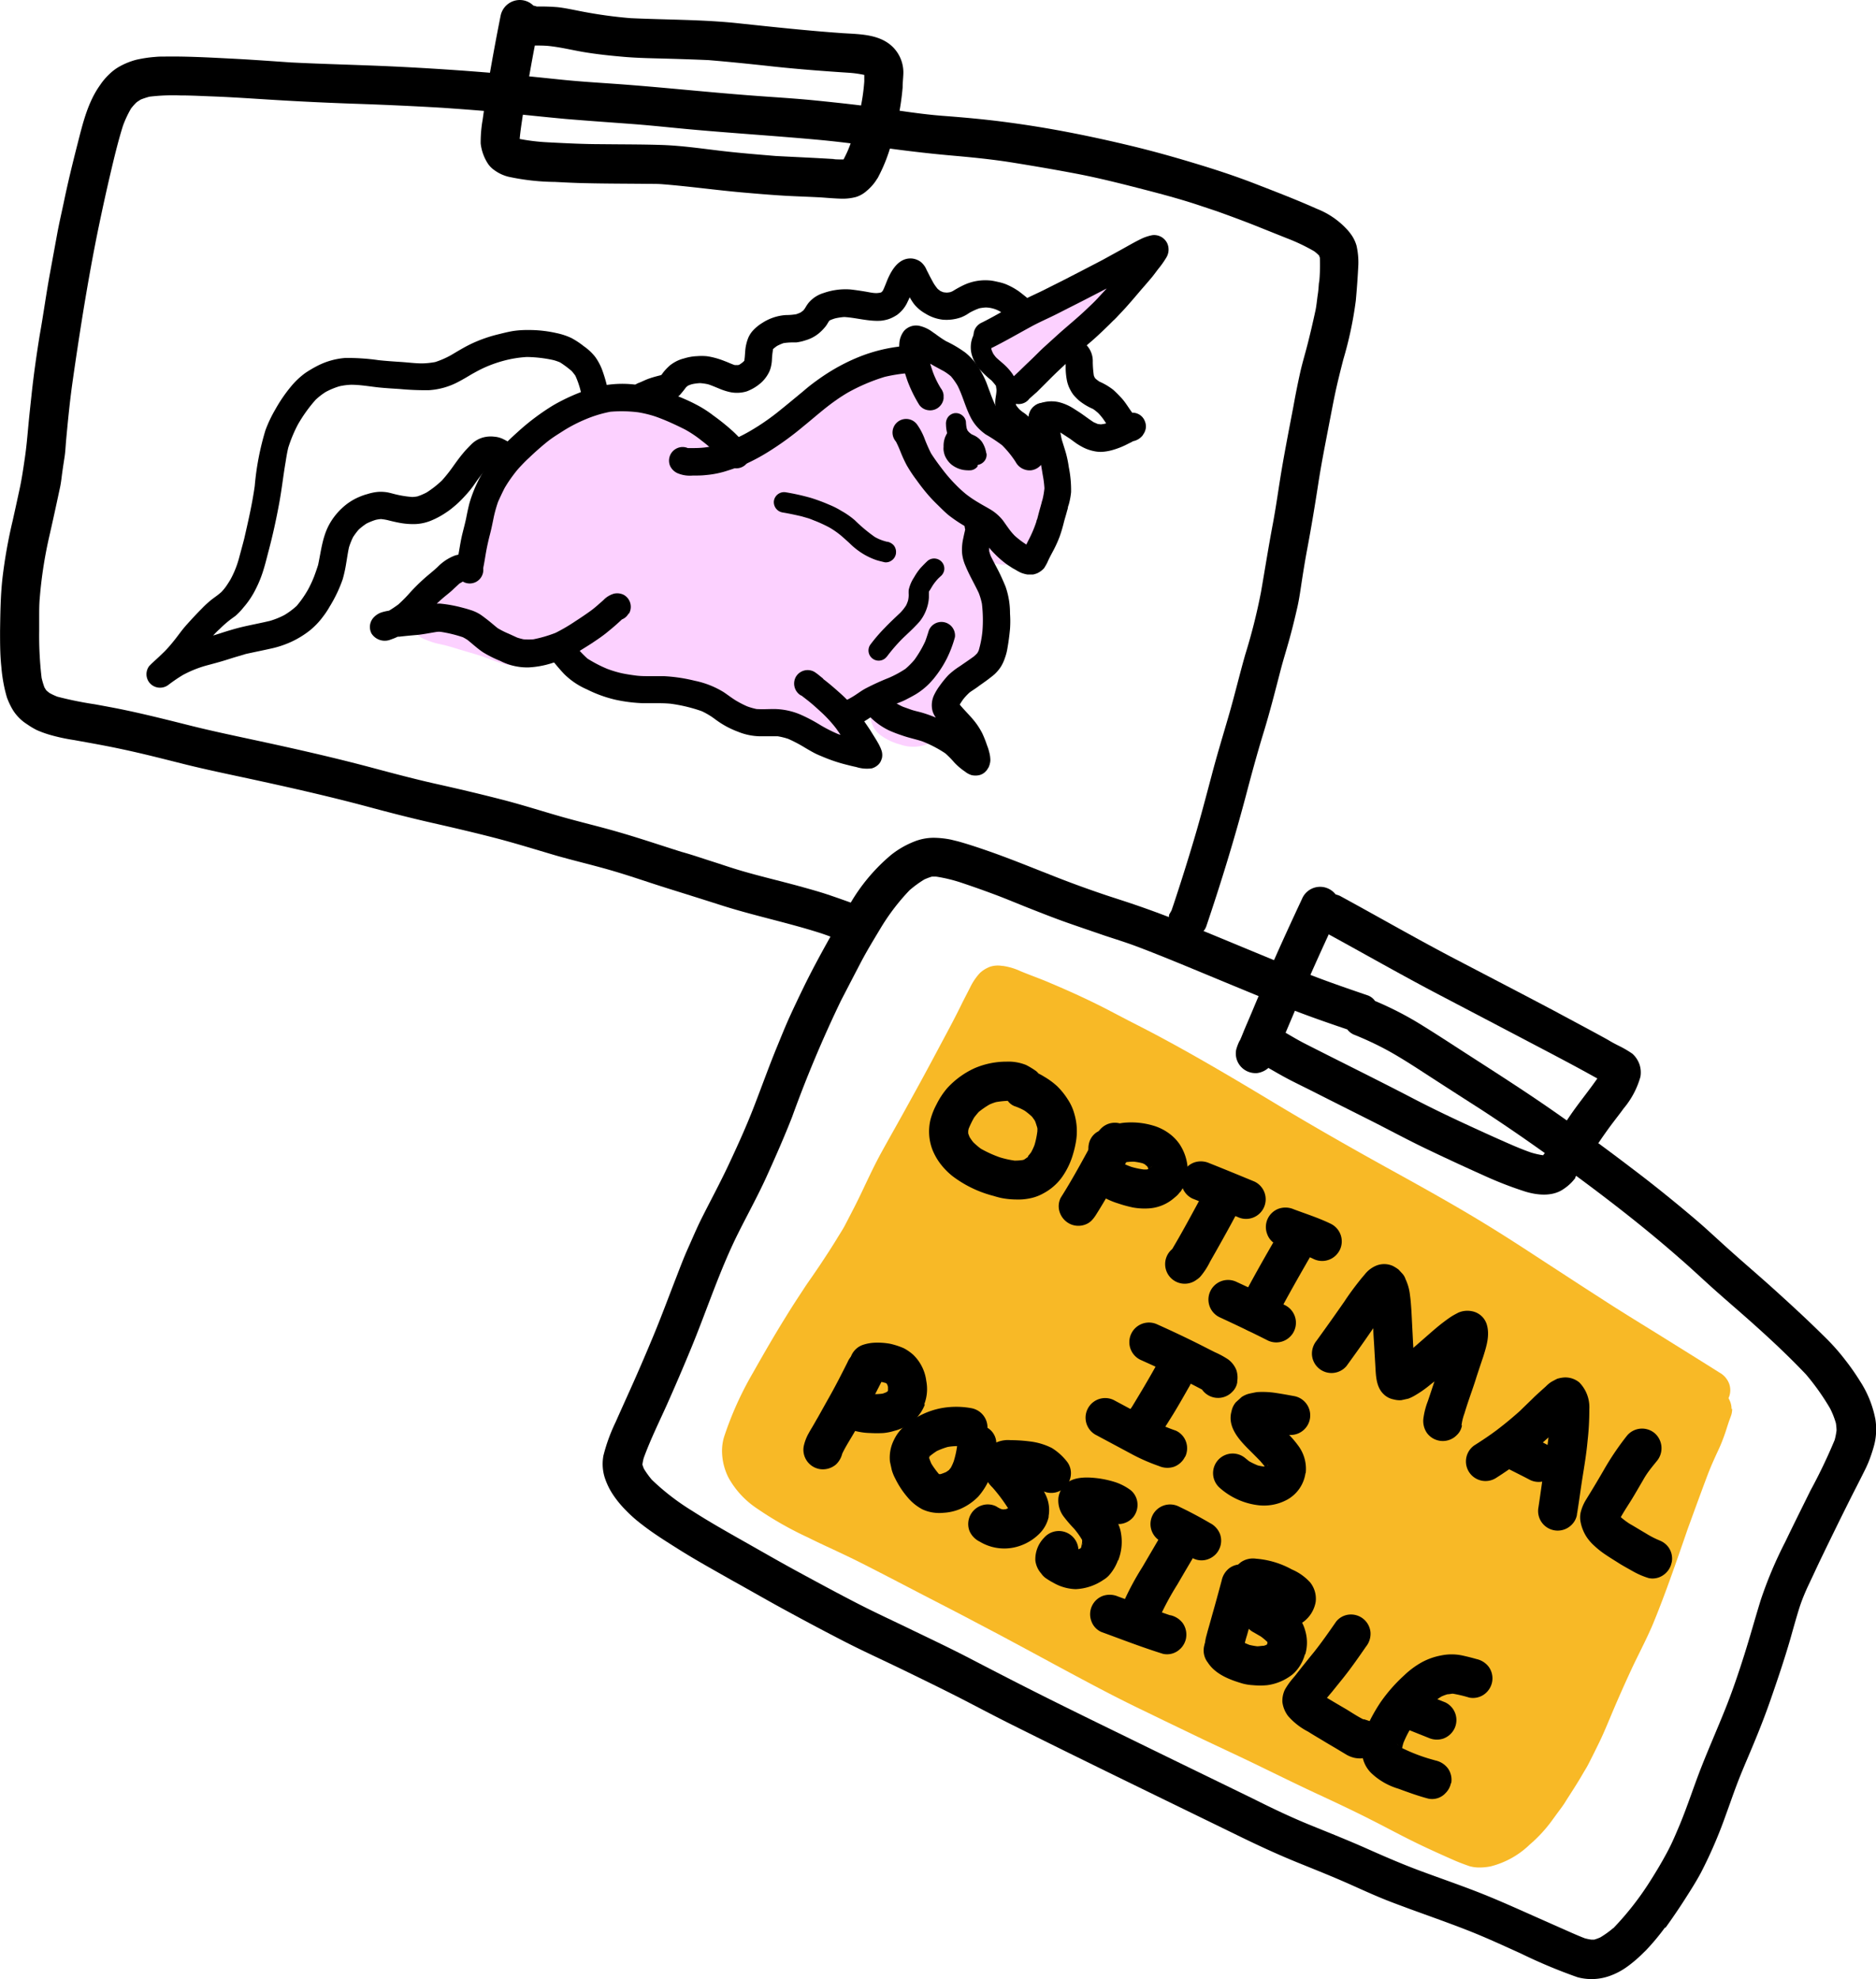 <svg xmlns="http://www.w3.org/2000/svg" viewBox="0 0 287.21 302.95">
  <defs>
    <style>
      .\32 06a9cbe-ba8d-42f6-b3ad-867ef5fe4641 {
        fill: #fff;
      }

      .\31 9286d36-f2f4-4524-93ef-addb74c496d5 {
        fill: #fcd1ff;
      }

      .fb843837-0e58-4fd9-a36b-24be9cfadd2a {
        fill: #F8B926;
      }
    </style>
  </defs>
  <title>optimum</title>
  <g id="cfaea512-a215-43aa-9fac-551607c5f5c8" data-name="Layer 2">
    <g id="9d44bb33-b2e1-45aa-bc00-9d0191f40e7e" data-name="Draw Layer">
      <g>
        <path class="206a9cbe-ba8d-42f6-b3ad-867ef5fe4641" d="M287.09,217.25a16.3,16.3,0,0,0-2.38-5.9,35.28,35.28,0,0,0-2.17-3.11,32.47,32.47,0,0,0-3.31-3.72c-2.37-2.36-4.83-4.62-7.31-6.87s-4.74-4.16-7.09-6.27c-1.23-1.1-2.45-2.23-3.67-3.33s-2.49-2.15-3.74-3.2c-2.42-2-4.91-4-7.42-5.89-1.75-1.34-3.52-2.65-5.3-4,.77-1.14,1.56-2.27,2.4-3.36.49-.65,1-1.29,1.46-1.94a13,13,0,0,0,2.58-4.85,3.87,3.87,0,0,0-.14-1.91,4,4,0,0,0-1.08-1.63,16,16,0,0,0-1.91-1.13c-.63-.31-1.24-.63-1.84-1-2.67-1.48-5.36-2.89-8-4.32-5.36-2.84-10.75-5.63-16.12-8.44-5.69-3-11.24-6.19-16.88-9.26a2.56,2.56,0,0,0-.84-.26,2.81,2.81,0,0,0-1-.76,3,3,0,0,0-4,1.42q-2.17,4.65-4.24,9.34l-4.93-2-5.87-2.41a2.07,2.07,0,0,0,.38-.61c2.24-6.62,4.29-13.29,6.07-20,.86-3.27,1.74-6.52,2.73-9.75s1.78-6.37,2.61-9.57c.37-1.42.81-2.83,1.21-4.25.49-1.72.91-3.43,1.31-5.18.35-1.49.54-3,.78-4.54s.49-3.07.78-4.6c.62-3.3,1.17-6.61,1.68-9.93s1.13-6.35,1.73-9.51c.29-1.47.56-2.94.87-4.4.37-1.73.8-3.43,1.24-5.14a57.64,57.64,0,0,0,1.91-9c.17-1.84.3-3.68.39-5.53a11.63,11.63,0,0,0-.28-2.88,5.63,5.63,0,0,0-.61-1.39,7.77,7.77,0,0,0-1-1.26,12.44,12.44,0,0,0-4.48-3c-3.08-1.38-6.24-2.59-9.38-3.81s-6.3-2.25-9.5-3.21c-3-.91-6.08-1.77-9.16-2.52-3.35-.81-6.7-1.55-10.09-2.2q-4.53-.87-9.11-1.48c-3.3-.45-6.61-.75-9.92-1-2.25-.2-4.5-.5-6.74-.81.21-1.15.37-2.32.48-3.5,0-.63.07-1.27.1-1.9a5.52,5.52,0,0,0-1.48-4.16c-2-2.1-5.1-2.07-7.77-2.24-5.31-.37-10.58-.94-15.87-1.5-5.53-.6-11.1-.54-16.65-.8a69.63,69.63,0,0,1-7.31-1c-1.27-.24-2.53-.53-3.82-.68A31.61,31.61,0,0,0,82.18,1a2.83,2.83,0,0,0-.52-.14A2.91,2.91,0,0,0,80.17.06a3,3,0,0,0-3.53,2.36C76.07,5.3,75.54,8.2,75,11.1c-5.09-.42-10.19-.77-15.3-1s-10.2-.34-15.3-.6h.06c-3.09-.21-6.18-.44-9.27-.59-3.32-.17-6.64-.35-10-.3-.46,0-.92,0-1.38.05a19.69,19.69,0,0,0-2.94.44,11,11,0,0,0-2.75,1.14,7.53,7.53,0,0,0-1.41,1.1A9.52,9.52,0,0,0,15.34,13c-1.9,2.64-2.66,5.87-3.46,9S10.38,28,9.75,31.05c-.34,1.6-.71,3.19-1,4.78L7.64,41.89c-.58,3.14-1,6.31-1.57,9.46-.48,3-.9,5.93-1.22,8.9-.17,1.61-.35,3.21-.5,4.82S4.06,68.36,3.82,70,3.35,73.25,3,74.87s-.7,3.23-1.07,4.84A75.86,75.86,0,0,0,.37,88.58c-.29,2.66-.32,5.32-.36,8,0,1.81,0,3.64.19,5.44a24.32,24.32,0,0,0,.48,3.27c.11.51.24,1,.39,1.51a12,12,0,0,0,.75,1.63,6.81,6.81,0,0,0,2.31,2.43,11.91,11.91,0,0,0,1.5.9,16.17,16.17,0,0,0,2.15.77,28.91,28.91,0,0,0,3.56.76l2.21.4c1.71.31,3.42.63,5.13,1,3.17.67,6.31,1.48,9.46,2.27s6.6,1.51,9.91,2.22c6.14,1.33,12.29,2.71,18.36,4.34,3.23.87,6.46,1.7,9.72,2.44s6.34,1.46,9.49,2.27S82,130.05,85.24,131c3,.85,6,1.54,8.91,2.41,2.66.79,5.28,1.71,7.93,2.54s5.44,1.7,8.15,2.57c5.13,1.65,10.42,2.72,15.54,4.37l1.4.5c-1.4,2.5-2.78,5-4,7.58-.77,1.59-1.53,3.17-2.26,4.78-.64,1.42-1.22,2.86-1.81,4.3-1.27,3.07-2.39,6.21-3.59,9.31s-2.52,6-3.89,8.92-2.83,5.6-4.23,8.4c-.71,1.44-1.34,2.94-2,4.41s-1.19,2.88-1.75,4.33c-1.17,3-2.3,6.07-3.55,9.08s-2.57,6.07-3.93,9.07c-.62,1.38-1.24,2.75-1.85,4.13a26.78,26.78,0,0,0-1.87,5.14,7,7,0,0,0,.15,3.18,10.66,10.66,0,0,0,1.23,2.65,15.57,15.57,0,0,0,2,2.47,21,21,0,0,0,2.55,2.26c1.78,1.39,3.72,2.59,5.62,3.79,2.62,1.65,5.33,3.14,8,4.66,3,1.66,5.89,3.34,8.88,4.95q4.13,2.25,8.3,4.4c2.89,1.49,5.85,2.83,8.78,4.25s6,2.92,9,4.44c2.7,1.39,5.39,2.82,8.1,4.17,11.67,5.83,23.41,11.5,35.13,17.22,2.82,1.37,5.67,2.68,8.58,3.86s5.58,2.24,8.34,3.48c1.45.65,2.91,1.31,4.38,1.92s2.78,1.08,4.17,1.6c3,1.1,5.95,2.13,8.9,3.28s5.61,2.39,8.38,3.64a80.63,80.63,0,0,0,8.65,3.62,8.25,8.25,0,0,0,4.89-.19,10.66,10.66,0,0,0,2.73-1.44,20.41,20.41,0,0,0,2.5-2.15l.34-.33a35.53,35.53,0,0,0,2.9-3.47c1-1.39,2-2.85,2.94-4.32s1.71-2.68,2.47-4.09a70,70,0,0,0,3.8-8.81c.56-1.52,1.08-3.05,1.65-4.56s1.1-2.76,1.68-4.13c1.24-2.91,2.44-5.84,3.48-8.83s2.16-6.28,3.08-9.47c.42-1.49.84-3,1.29-4.46s1-2.75,1.64-4.09,1.31-2.82,2-4.23q2.08-4.31,4.22-8.59c.73-1.45,1.48-2.89,2.2-4.35a16.67,16.67,0,0,0,.87-2c.25-.7.48-1.41.66-2.13A9.75,9.75,0,0,0,287.09,217.25Z"/>
        <path class="19286d36-f2f4-4524-93ef-addb74c496d5" d="M174.9,42.06a3.15,3.15,0,0,0-.9-2.16,3.11,3.11,0,0,0-1.32-.75,3,3,0,0,0-1.57,0,8.51,8.51,0,0,0-2,.78c-.44.19-.87.42-1.3.64-.85.43-1.69.89-2.53,1.35-1.58.86-3.14,1.74-4.71,2.62s-3.09,1.77-4.55,2.78c-.71.48-1.4,1-2.12,1.44a28.8,28.8,0,0,0-2.47,1.74,3,3,0,0,0-.76,2.9l0,0a2.17,2.17,0,0,0,0,.36,15.92,15.92,0,0,0,.34,2.37,4.21,4.21,0,0,0,1,1.9,4,4,0,0,0,2.82,1,6.19,6.19,0,0,0,3.16-1.26,17.83,17.83,0,0,0,1.63-1.23c.87-.71,1.72-1.46,2.6-2.18s1.65-1.36,2.47-2.06q2.51-2.14,5-4.34c.81-.72,1.63-1.43,2.46-2.12,1.17-1,2.73-2,2.73-3.66,0-.05,0-.1,0-.15Z"/>
        <path class="19286d36-f2f4-4524-93ef-addb74c496d5" d="M162,76.08a5.21,5.21,0,0,0-.62-2.58,8.79,8.79,0,0,0-2-2.27l-.15-.13c-.73-.63-1.42-1.22-2.08-1.9-.49-.5-1-1-1.42-1.56l-.52-.58c-.61-.69-1.25-1.44-1.88-2.21-.42-.55-.83-1.11-1.22-1.68s-.63-1-.94-1.46l-.48-.78a22.46,22.46,0,0,0-1.93-2.54q-.33-.37-.69-.75c-.23-.24-.46-.49-.68-.74l-.28-.38c-.32-.45-.64-.89-1-1.31a9.13,9.13,0,0,0-1.65-1.45,3.86,3.86,0,0,0-3.4-.92,3.71,3.71,0,0,0-1.54.9,4,4,0,0,0-.87,1.58c-.11.56-.18,1.11-.22,1.54l-.62-.16-.87-.19a31.16,31.16,0,0,0-3.46-.53,9.7,9.7,0,0,0-6,1.59A22,22,0,0,0,125,59.51l-.2.17c-1,.86-2,1.77-2.91,2.66-1.18,1.11-2.41,2.27-3.69,3.32a28.32,28.32,0,0,1-4.52,2.56,17.57,17.57,0,0,1-2.36.79l-.36-.32-.13-.11a2.25,2.25,0,0,0,0-.46,2.35,2.35,0,0,0-.43-1.48c-.3-.39-.61-.78-.92-1.16a4.55,4.55,0,0,0-1-.78l-.35-.23a4.79,4.79,0,0,0-1-.51l-.17-.08c-.5-.21-1-.42-1.58-.61a16.59,16.59,0,0,0-3.19-.73,42.26,42.26,0,0,0-5.22-.49l-.65,0a30.35,30.35,0,0,0-5.21.16A18.05,18.05,0,0,0,81.68,67a29.69,29.69,0,0,0-3.15,3.39A19.93,19.93,0,0,0,77,72.69a13.13,13.13,0,0,0-.84,1.78l-.17.42a39.57,39.57,0,0,0-1.59,5A39.38,39.38,0,0,1,73,84a20.36,20.36,0,0,1-1.83,3.34,16.63,16.63,0,0,1-1.86,1.95,14.59,14.59,0,0,1-2.18,1.2l-1.2.44c-.36.13-.71.29-1.06.44l-.24.1a3.47,3.47,0,0,0-1.88,2.25,3,3,0,0,0-.1.78,3.06,3.06,0,0,0,.1.79A3.86,3.86,0,0,0,63.67,97l.82.62c.31.16.64.29,1,.43l.28.11a10.17,10.17,0,0,0,1.66.46l.78.18c.72.19,1.43.41,2.15.63l1.48.44c1.16.33,2.26.69,3.38,1.12.59.23,1.18.43,1.79.61a11.12,11.12,0,0,0,5,.19,15.6,15.6,0,0,0,4.41-1.51l0,.27a7.67,7.67,0,0,0,.23,1.34,4.48,4.48,0,0,0,1.07,1.84,6.84,6.84,0,0,0,1.57,1.21,6.44,6.44,0,0,0,1.2.53l.42.16a8.67,8.67,0,0,0,2.4.45,21.74,21.74,0,0,0,2.32.09h2.9c1.74,0,3.64.1,6,.25,1.66.1,3.44.22,5.23.42a19,19,0,0,1,2.66.64c.88.29,1.81.64,2.94,1.1l.45.19a39.43,39.43,0,0,1,7.92,4c.43.37.84.74,1.26,1.13a4,4,0,0,0,2.71,1.25,3.89,3.89,0,0,0,1.84-.46,8.37,8.37,0,0,0,.89-.68c.24-.31.48-.62.71-.94l.18-.41a5,5,0,0,0,.42-1.17,5.08,5.08,0,0,0,.15-1.18v-.19c0-.1,0-.2,0-.31v-.11a5.85,5.85,0,0,0,1.36-.11,3.89,3.89,0,0,0,1.46,2.88,8.92,8.92,0,0,0,3.11,1.5,6,6,0,0,0,4,0l.75-.31c.34-.26.68-.52,1-.79a10.42,10.42,0,0,0,1.07-1.57,11.38,11.38,0,0,0,.47-1.08l.17-.41.45-1.08.22-.54a40.55,40.55,0,0,1,3.92-7.78c.18-.22.35-.43.55-.64a12.86,12.86,0,0,0,1.07-1.32,9.76,9.76,0,0,0,1-2,7.07,7.07,0,0,0,.38-2,7.63,7.63,0,0,0,0-.82,14.24,14.24,0,0,0-.09-1.5c0-.42-.09-.83-.15-1.24l-.05-.42,0-.19a32,32,0,0,0-.54-3.33c-.08-.31-.17-.63-.26-.93a4.87,4.87,0,0,0,.57.24,8.82,8.82,0,0,0,1.42.2l1.2-.17a4.67,4.67,0,0,0,.86-.31,5.62,5.62,0,0,0,1.11-.52,5.43,5.43,0,0,0,1-.74l.28-.24a5.46,5.46,0,0,0,.95-1.17l.22-.32c.08-.11.15-.22.22-.33l.12-.17a14.31,14.31,0,0,0,.74-1.32l0-.11a16.66,16.66,0,0,0,1.22-3.26,6.41,6.41,0,0,0,.21-1.64Z"/>
        <path class="fb843837-0e58-4fd9-a36b-24be9cfadd2a" d="M265.09,215.69a2.92,2.92,0,0,0-.23-1.18l-.17-.37-.06-.11a2.87,2.87,0,0,0,.27-1.23,3,3,0,0,0-.14-.89,3.25,3.25,0,0,0-1.51-1.79c-2.77-1.75-5.56-3.48-8.35-5.22-3.2-2-6.52-4-9.75-6.11-2.24-1.43-4.47-2.89-6.7-4.34-3-1.94-6-3.94-9.08-5.86-5.62-3.53-11.48-6.77-17.15-9.9-6.27-3.47-11.83-6.67-17-9.78-5.4-3.25-11.15-6.68-16.95-9.81-1.84-1-3.7-1.95-5.56-2.9l-3-1.57c-2.6-1.35-5.49-2.7-8.83-4.11-1-.44-2.1-.85-3.16-1.26l-.92-.36-.54-.22a9.7,9.7,0,0,0-2.74-.82h-.11a3.92,3.92,0,0,0-1.74.1,4.65,4.65,0,0,0-1.66,1,9,9,0,0,0-1.5,2.23l-1.16,2.26c-1,2.07-2.11,4.14-3.21,6.19-1.5,2.82-3,5.62-4.56,8.43-.87,1.59-1.75,3.17-2.64,4.76-.7,1.24-1.39,2.48-2.08,3.73-.84,1.54-1.61,3.15-2.35,4.71-.56,1.19-1.13,2.39-1.73,3.56l-1.33,2.57c-.24.48-.51.91-.78,1.35l-.38.61c-.89,1.48-1.84,2.92-2.82,4.4l-1.12,1.64c-.42.6-.84,1.2-1.24,1.81l-.24.37c-.87,1.32-1.73,2.64-2.56,4-1.65,2.65-3.26,5.43-5,8.51a51.22,51.22,0,0,0-4.47,9.92,7.46,7.46,0,0,0-.3,2.13,9.16,9.16,0,0,0,1,4.08,13.53,13.53,0,0,0,4.26,4.64,53.61,53.61,0,0,0,7.92,4.51c1.24.62,2.5,1.21,3.76,1.79,1.44.68,2.92,1.37,4.36,2.1,3.08,1.56,6.14,3.16,9.2,4.75l3,1.55c1.7.88,3.41,1.76,5.1,2.66l3.8,2,4.77,2.56,3.7,2c4.44,2.39,9,4.86,13.65,7.08l3.15,1.53,5.92,2.85,3.54,1.67q2.72,1.27,5.42,2.58l.92.45c2.48,1.21,5.05,2.46,7.6,3.65,2.85,1.32,5.64,2.63,8.44,4.06.78.39,1.55.79,2.32,1.19,2,1.05,4.09,2.13,6.19,3.1,1.4.65,2.82,1.29,4.24,1.91.63.27,1.32.53,2.15.82a5.42,5.42,0,0,0,1.55.21,8.76,8.76,0,0,0,1.71-.17,13.27,13.27,0,0,0,6-3.35,21.59,21.59,0,0,0,3.53-3.86l.62-.85c.47-.64,1-1.31,1.4-2l.09-.14c.8-1.25,1.64-2.53,2.4-3.85l.34-.58a13.48,13.48,0,0,0,.72-1.28l.71-1.41.7-1.42c.56-1.13,1.07-2.32,1.55-3.47l.15-.35c1-2.41,2.14-5,3.35-7.61.39-.85.81-1.68,1.22-2.52.68-1.38,1.38-2.8,2-4.24,1.81-4.37,3.38-8.91,4.9-13.3l.46-1.34.61-1.67c.84-2.31,1.69-4.63,2.56-6.93.39-1,.86-2.06,1.32-3.06.18-.38.36-.77.53-1.16a28.61,28.61,0,0,0,1.05-2.89l.29-.88c.12-.31.23-.61.34-.93a3.26,3.26,0,0,0,.14-.95Z"/>
        <path d="M162.54,180.27a11.72,11.72,0,0,0,1.78-3.74,14.67,14.67,0,0,0,.38-1.62,9.42,9.42,0,0,0-.23-4.43,7.58,7.58,0,0,0-1-2.19,11.2,11.2,0,0,0-1.61-2,11.44,11.44,0,0,0-2-1.47,8.71,8.71,0,0,0-.88-.49,1.91,1.91,0,0,0-.46-.44,12.32,12.32,0,0,0-1.43-.86,7.25,7.25,0,0,0-3-.51,12.35,12.35,0,0,0-4.88,1,13,13,0,0,0-4.19,3.05,12,12,0,0,0-1.63,2.47,10.9,10.9,0,0,0-.93,2.33,7.84,7.84,0,0,0,.27,4.57,9.25,9.25,0,0,0,1.27,2.25,10.68,10.68,0,0,0,1.86,1.88,17.66,17.66,0,0,0,6.24,3c.39.12.78.23,1.19.32a12.45,12.45,0,0,0,2.44.23,8.07,8.07,0,0,0,1.7-.13,7,7,0,0,0,2.35-.83,8.26,8.26,0,0,0,2-1.5,7.73,7.73,0,0,0,.78-.92Zm-5.11-3.21c-.21.16-.43.31-.65.46l-.2.06a8.52,8.52,0,0,1-1.24.09,14.6,14.6,0,0,1-2.29-.51,18.2,18.2,0,0,1-2.88-1.31,10.75,10.75,0,0,1-1.17-1,7.4,7.4,0,0,1-.57-.81c-.07-.18-.14-.36-.2-.54l0-.38.06-.31a15,15,0,0,1,.83-1.71c.23-.31.47-.6.73-.89a13.25,13.25,0,0,1,1.64-1.13,7.69,7.69,0,0,1,1-.37,13.56,13.56,0,0,1,1.8-.19h0a2.34,2.34,0,0,0,1,.8,9.07,9.07,0,0,1,1.59.71,10.74,10.74,0,0,1,1.11.91c.14.18.27.36.4.55s.26.67.37,1,.05.44.06.67a12.88,12.88,0,0,1-.44,2.12,8.78,8.78,0,0,1-.52,1.12c-.16.21-.32.41-.49.61Zm-2.29-8.24-.15-.1.15.1Z"/>
        <path d="M167.81,185.94c2-3.16,3.75-6.5,5.57-9.77a3,3,0,0,0-3.75-4.11,3.13,3.13,0,0,0-1.67,1.53c-1.81,3.27-3.56,6.61-5.57,9.77a2.87,2.87,0,0,0-.11,2.33,3.09,3.09,0,0,0,1.53,1.67,3,3,0,0,0,2.33.1,2.61,2.61,0,0,0,1-.64,5.5,5.5,0,0,0,.67-.88Z"/>
        <path d="M180.68,182.5a8.93,8.93,0,0,0,.61-1c.14-.36.27-.73.38-1.11a5.75,5.75,0,0,0,.16-1.55,7.6,7.6,0,0,0-1.27-3.73,6.84,6.84,0,0,0-1.44-1.5,7.77,7.77,0,0,0-2.6-1.31,11.79,11.79,0,0,0-4-.46,7.84,7.84,0,0,0-1,.11l-1.26.28a15.36,15.36,0,0,0-2.36,1.1,2.83,2.83,0,0,0-1.22,1.9,3,3,0,0,0,.5,2.28,3.21,3.21,0,0,0,.49.55,2.66,2.66,0,0,0-.23.24,3,3,0,0,0,.36,4.23,11.23,11.23,0,0,0,3.37,1.69,19.9,19.9,0,0,0,2.26.62,10,10,0,0,0,2.62.13,6.51,6.51,0,0,0,3.75-1.62,5.72,5.72,0,0,0,.46-.4,4.42,4.42,0,0,0,.39-.47Zm-4.3-4a2.81,2.81,0,0,1-.31.29l.31-.29Zm-.58.45-.23.08-.46,0a13.08,13.08,0,0,1-1.86-.39,11.17,11.17,0,0,1-1.38-.58l.32-.12a9.07,9.07,0,0,1,1.38-.11,9.16,9.16,0,0,1,1.37.25l.3.14.38.32.08.12a2.6,2.6,0,0,1,.1.25Zm.17-.23a.36.36,0,0,0,0-.11.36.36,0,0,1,0,.11Zm-.09.06c0-.06,0-.12,0-.17s0,.11,0,.17Z"/>
        <path d="M185.25,193.15c.39-.69.79-1.38,1.18-2.08,1-1.78,2-3.57,2.94-5.36a3,3,0,1,0-5.41-2.58c-1.47,2.7-2.92,5.43-4.5,8.08a3,3,0,0,0,3.74,4.69,3,3,0,0,0,.55-.45,10.83,10.83,0,0,0,1.5-2.3Zm-5.74-2h0l.09-.14-.08.13Z"/>
        <path d="M193.48,184.88a3,3,0,0,0-1.42-4c-2.3-.95-4.6-1.9-6.92-2.82a3.18,3.18,0,0,0-2.33-.1,3,3,0,0,0-.25,5.52c2.32.91,4.62,1.87,6.92,2.82a3,3,0,0,0,4-1.42Z"/>
        <path d="M205.13,191.32a3,3,0,0,0-1.43-4c-1.8-.87-3.73-1.49-5.61-2.19a3.18,3.18,0,0,0-2.33-.1,3,3,0,0,0-1.67,1.52,3,3,0,0,0-.1,2.33,2.82,2.82,0,0,0,1.52,1.67c1.88.69,3.81,1.32,5.62,2.19a3,3,0,0,0,3.44-.62,3.28,3.28,0,0,0,.56-.8Z"/>
        <path d="M198.11,203.78a3,3,0,0,0-1.42-4c-2.44-1.23-4.91-2.4-7.39-3.55a3,3,0,1,0-2.58,5.42c2.48,1.15,4.95,2.32,7.39,3.56a3,3,0,0,0,3.44-.63,2.81,2.81,0,0,0,.56-.8Z"/>
        <path d="M195.1,202.28c1.93-3.7,4-7.32,6.09-10.93a2.92,2.92,0,0,0,.1-2.32,3,3,0,0,0-3.85-1.78,3.18,3.18,0,0,0-1.67,1.52c-2.11,3.61-4.16,7.23-6.08,10.93a3,3,0,0,0,1.42,4,3.06,3.06,0,0,0,4-1.42Z"/>
        <path d="M223.75,218.24a8,8,0,0,1,.45-1.86c.14-.47.29-.94.44-1.4.47-1.43,1-2.85,1.43-4.27.33-1,.66-2,1-3,.51-1.63,1.08-3.39.51-5.08a2.94,2.94,0,0,0-2.26-1.91,3.49,3.49,0,0,0-2.07.23c-.36.19-.73.38-1.07.6s-.75.52-1.11.79c-.83.62-1.62,1.31-2.41,2s-1.42,1.24-2.13,1.86l-.15.14c-.05-.75-.08-1.49-.12-2.24-.06-1.1-.11-2.21-.17-3.31-.06-.86-.11-1.7-.23-2.55a7.59,7.59,0,0,0-.68-2.43,2.3,2.3,0,0,0-.55-.91l-.52-.56a6.17,6.17,0,0,0-.88-.55,3.25,3.25,0,0,0-2.49-.06,4.35,4.35,0,0,0-1.83,1.4c-.38.43-.73.87-1.09,1.33-.7.9-1.38,1.83-2,2.78-1.39,2-2.81,4-4.26,6a3.15,3.15,0,0,0-.7,2.19,3,3,0,0,0,5.29,1.68c1.24-1.71,2.47-3.42,3.66-5.16l.44-.63c0,.88.08,1.76.13,2.64s.11,1.95.17,2.92c.1,1.64.07,3.54,1.44,4.69a3,3,0,0,0,1.39.66,3.45,3.45,0,0,0,1.16.11l1.06-.23a5.83,5.83,0,0,0,1-.48,16.65,16.65,0,0,0,2.36-1.65c.22-.17.44-.34.65-.52-.33,1-.66,2-1,3a11.63,11.63,0,0,0-.68,2.59,3.25,3.25,0,0,0,.5,2.27,3,3,0,0,0,1.9,1.22,3,3,0,0,0,2.28-.49,3.36,3.36,0,0,0,.42-.36,2.6,2.6,0,0,0,.8-1.54Z"/>
        <path d="M241.42,231.85c.31-1.84.54-3.68.83-5.51s.63-3.82.8-5.74a41.71,41.71,0,0,0,.27-4.87,5.4,5.4,0,0,0-1.54-4.11,3.36,3.36,0,0,0-2.39-.75,5.06,5.06,0,0,0-1,.2c-.31.16-.62.32-.92.49a5.22,5.22,0,0,0-.81.68l-.58.52c-.49.45-1,.89-1.45,1.35l-2,1.94c-1,.89-2,1.73-3.09,2.57-1.22.95-2.53,1.82-3.84,2.65a3,3,0,0,0-.72,4.18,3,3,0,0,0,4.18.72c1.16-.73,2.28-1.53,3.41-2.32.35-.25.69-.54,1-.81s.86-.65,1.26-1c.76-.67,1.5-1.34,2.24-2-.15,1.28-.34,2.56-.54,3.83-.35,2.3-.65,4.6-1,6.89a3,3,0,0,0,5.11,2.63,2.87,2.87,0,0,0,.79-1.52Z"/>
        <path d="M238.28,225.16a3,3,0,0,0-1.42-4c-1.1-.58-2.2-1.14-3.31-1.7a3,3,0,1,0-2.58,5.42c1.1.56,2.21,1.11,3.31,1.69a3,3,0,0,0,3.44-.63,2.77,2.77,0,0,0,.56-.79Z"/>
        <path d="M255.94,239.15a3,3,0,0,0-.5-2.29,3,3,0,0,0-1.48-1.08l.2.07a14.09,14.09,0,0,1-2.22-1.14c-.83-.48-1.66-1-2.47-1.46a12.19,12.19,0,0,1-1.33-1c.55-1,1.18-1.91,1.75-2.85s1.18-2,1.79-3.05,1.28-1.83,2-2.72a3.05,3.05,0,0,0-.35-4.23,3,3,0,0,0-4.23.36,42.28,42.28,0,0,0-3.36,4.92q-1.31,2.28-2.68,4.5l-.27.44a6.8,6.8,0,0,0-.8,1.93,3.64,3.64,0,0,0,0,1.47,6.43,6.43,0,0,0,.92,2.27,7.12,7.12,0,0,0,1.17,1.34,13.35,13.35,0,0,0,1.72,1.36c.66.45,1.36.87,2,1.28s1.4.82,2.11,1.22a11.92,11.92,0,0,0,2.51,1.09,2.86,2.86,0,0,0,2.28-.5,2.57,2.57,0,0,0,.4-.34,3,3,0,0,0,.82-1.55Zm-8.1-6.25v-.14h0v.14Z"/>
        <path d="M178.07,218.92c.51-.78,1-1.57,1.5-2.37.91-1.48,1.76-3,2.63-4.52a3,3,0,0,0-3.75-4.1,3.15,3.15,0,0,0-1.67,1.52c-1.12,2-2.26,3.91-3.43,5.83l.21-.33a13.41,13.41,0,0,1-.8,1.17,3.05,3.05,0,0,0-.57.52,3,3,0,0,0,2.55,4.92,5.66,5.66,0,0,0,.91-.19,4.41,4.41,0,0,0,1.52-1.15l0,0a7.87,7.87,0,0,0,.86-1.27Z"/>
        <path d="M189.41,211.5a3.72,3.72,0,0,0-.12-1.75,3.76,3.76,0,0,0-1.25-1.64A13.38,13.38,0,0,0,186,207c-.77-.38-1.53-.78-2.29-1.16-2.15-1.08-4.33-2.11-6.52-3.09a3,3,0,1,0-2.58,5.42c3.17,1.42,6.34,2.91,9.42,4.55h0a3,3,0,0,0,4.18.73,2.77,2.77,0,0,0,.42-.36,2.6,2.6,0,0,0,.8-1.55Z"/>
        <path d="M181.45,223a3,3,0,0,0,.11-2.33A2.92,2.92,0,0,0,180,219a27.62,27.62,0,0,1-3.91-1.69l-5.6-3a3,3,0,1,0-2.58,5.42l5.6,3a28.65,28.65,0,0,0,3.91,1.69,3.23,3.23,0,0,0,2.33.11,3,3,0,0,0,1.1-.72,2.89,2.89,0,0,0,.57-.81Z"/>
        <path d="M199.9,225.51a5.91,5.91,0,0,0-1.18-4.25,15.66,15.66,0,0,0-1.35-1.6,3,3,0,0,0,.72-5.95c-.93-.17-1.86-.34-2.8-.48a13.3,13.3,0,0,0-2.89-.12c-.41.08-.83.16-1.25.26a3.78,3.78,0,0,0-1.06.49l-.89.81a3,3,0,0,0-.66,1.39c-.69,2.45,1.3,4.5,2.88,6.06.52.52,1,1,1.55,1.57.22.26.45.53.66.8l-.22,0a8.28,8.28,0,0,1-.84-.16,10.49,10.49,0,0,1-1.35-.65l-.65-.53a3,3,0,0,0-3.87,4.58,10.8,10.8,0,0,0,6,2.7,7.46,7.46,0,0,0,4.44-.9,5.52,5.52,0,0,0,2.72-4Zm-6.15-.52.12-.18h0l-.12.17Zm.32-.56h0c0-.1.07-.2.1-.31a2.81,2.81,0,0,1-.1.31Zm-.33.21h0Zm.16-.17h0l0-.14a.74.74,0,0,1,0,.14Zm.35-8.24a.19.19,0,0,1,0-.08l0,.08Z"/>
        <path d="M128.94,222.54c.51-1.09,1.19-2.12,1.79-3.16.46-.8.91-1.62,1.36-2.43,1.09-1.92,2.08-3.9,3.09-5.87a3,3,0,1,0-5.41-2.58c-1,2-2,3.95-3.1,5.87l-1.43,2.56c-.29.49-.57,1-.85,1.47s-.45.76-.66,1.14a7.15,7.15,0,0,0-.68,1.84,3,3,0,0,0,2.4,3.5,3.07,3.07,0,0,0,2.28-.5,2.12,2.12,0,0,0,.39-.33,3.38,3.38,0,0,0,.82-1.51Z"/>
        <path d="M141.49,215a6.54,6.54,0,0,0,.32-3.61,6.73,6.73,0,0,0-2-4,7.23,7.23,0,0,0-1.44-1,11.5,11.5,0,0,0-2.08-.68,10.8,10.8,0,0,0-2.28-.17,6.55,6.55,0,0,0-2,.37,3,3,0,0,0,1.95,5.67c.22,0,.44,0,.66-.05s.63.1.94.17l.12.06.11.09a4,4,0,0,1,.16.45c0,.13,0,.26,0,.4a.5.5,0,0,0,0,.12.36.36,0,0,0,0,.09l-.08.09-.19.13a5.37,5.37,0,0,1-.56.21,9.45,9.45,0,0,1-1.3.08c-.39,0-.78-.09-1.16-.15a2.83,2.83,0,0,0-1.4-.71,3.07,3.07,0,0,0-2.28.5,3,3,0,0,0-1.22,1.91,2.91,2.91,0,0,0,.5,2.27l.25.3a3.06,3.06,0,0,0,1.16,1,5.79,5.79,0,0,0,1.76.63,9.71,9.71,0,0,0,1.78.2,17.7,17.7,0,0,0,2.06,0,8.22,8.22,0,0,0,1.64-.33,7.08,7.08,0,0,0,2-.84,7.94,7.94,0,0,0,1.27-1,6.31,6.31,0,0,0,1.42-2.21Zm-5.86-1.64.07-.11-.07.11Zm0-.12-.12.11.12-.11Zm.43-.67c0-.05,0-.1,0-.15s0,.1,0,.15Zm-.41-.85-.24-.25a1.88,1.88,0,0,1,.24.25Zm-.16-.06-.36-.23.36.23Z"/>
        <path d="M152.05,224.44a12.41,12.41,0,0,0,.48-3.63,2.79,2.79,0,0,0-1.35-2.24,3,3,0,0,0-2.45-3,12.81,12.81,0,0,0-4.66,0,12.09,12.09,0,0,0-5.39,2.56,10.07,10.07,0,0,0-.88.85,6.34,6.34,0,0,0-.92,1.41,6,6,0,0,0-.63,3.37l.27,1.24a6.51,6.51,0,0,0,.53,1.32,13.38,13.38,0,0,0,1.89,2.88,7.51,7.51,0,0,0,2.27,1.85,6,6,0,0,0,1.56.48,6.38,6.38,0,0,0,1.69.05A7.75,7.75,0,0,0,147,231a8.67,8.67,0,0,0,2.63-1.76l.15-.15a10.38,10.38,0,0,0,2.31-4.61Zm-6.72.56c-.17.13-.33.24-.5.35a8.29,8.29,0,0,1-.83.31l-.23,0h0l-.06-.05a13.16,13.16,0,0,1-1.13-1.56c-.13-.3-.24-.59-.34-.89a1.24,1.24,0,0,1,.1-.2l.1-.12a10.54,10.54,0,0,1,1-.72,11.78,11.78,0,0,1,1.66-.62,9.62,9.62,0,0,1,1.43-.13h0a14.24,14.24,0,0,1-.51,2.31,7.34,7.34,0,0,1-.45,1,3.88,3.88,0,0,1-.26.31Zm-1,.74-.31,0,.31,0Zm-.11.11-.14,0,.14,0Zm-.63-.34-.24-.26.24.26Zm-1.42-1.83a.19.19,0,0,1,0-.08v.08Zm.11-.66v0h0v0Zm0,0h0c0-.07,0-.15.08-.23,0,.08-.06.16-.08.23Z"/>
        <path d="M160.53,232.14a5.36,5.36,0,0,0-.43-3.28c-.09-.19-.18-.37-.28-.54a3.28,3.28,0,0,0,.58.17,3,3,0,0,0,2.27-.5,3,3,0,0,0,1.23-1.9,2.89,2.89,0,0,0-.5-2.28,8.84,8.84,0,0,0-2.37-2.15,10.07,10.07,0,0,0-3.34-1,24.55,24.55,0,0,0-3-.2,4.49,4.49,0,0,0-3.51,1.27,3.62,3.62,0,0,0-.91,2.93,6,6,0,0,0,1.69,3.06,25.08,25.08,0,0,1,2.38,3.18c-.1,0-.21.08-.31.12l-.45.05-.33-.07a5.27,5.27,0,0,1-.73-.4,2.91,2.91,0,0,0-2.33-.11,3,3,0,0,0-1.77,3.86A3.26,3.26,0,0,0,150,236a7.26,7.26,0,0,0,5.9.72,7.76,7.76,0,0,0,3.2-1.91,5.24,5.24,0,0,0,1.46-2.65Zm-5.74-.33,0-.13,0,.13Zm-.37-.85Zm.39-.49a1.54,1.54,0,0,0,.05-.17,1.54,1.54,0,0,1-.05.17Z"/>
        <path d="M171.19,238.88a7.74,7.74,0,0,0,.42-4.23,5.49,5.49,0,0,0-.41-1.35h.25a3,3,0,0,0,2-1,3,3,0,0,0,.69-2.19,2.88,2.88,0,0,0-1.05-2,8.38,8.38,0,0,0-2.23-1.18,15.34,15.34,0,0,0-2.7-.62c-1.49-.19-3.43-.29-4.73.62a3.56,3.56,0,0,0-1.39,2.35,4.11,4.11,0,0,0,.9,3,19.91,19.91,0,0,0,1.47,1.7,12,12,0,0,1,1.26,1.76h0c0,.11,0,.22,0,.33a6.58,6.58,0,0,1-.14.75c0,.08-.07.15-.1.22l-.07,0a2.1,2.1,0,0,1-.26.13,3,3,0,0,0-5.28-1.74,4.7,4.7,0,0,0-1.31,3.46,3.67,3.67,0,0,0,.91,2,2.73,2.73,0,0,0,.81.78,9.6,9.6,0,0,0,1,.6,7.25,7.25,0,0,0,3.45,1,8.14,8.14,0,0,0,4.25-1.42,3.82,3.82,0,0,0,.78-.61,7.11,7.11,0,0,0,1.45-2.4Zm-6-1.62h0Zm.39-.42c.07-.1.13-.2.19-.3a1.53,1.53,0,0,1-.19.3Zm-.36.31-.08,0h0l.08,0Zm.48-.7s0-.1.05-.15,0,.1-.05.15Zm-1.49.89h0Z"/>
        <path d="M186.66,237.14a3,3,0,0,0,.11-2.33,3.18,3.18,0,0,0-1.53-1.66q-2.3-1.35-4.69-2.49a3,3,0,1,0-2.58,5.41c1.6.77,3.16,1.6,4.7,2.49a2.88,2.88,0,0,0,2.32.11,3.11,3.11,0,0,0,1.1-.71,2.88,2.88,0,0,0,.57-.82Z"/>
        <path d="M181.58,250.76a3.07,3.07,0,0,0-.5-2.28,3.23,3.23,0,0,0-1.9-1.22l-.07,0c-2.66-.91-5.29-1.9-7.93-2.86a3.23,3.23,0,0,0-2.33-.1,3,3,0,0,0-1.77,3.85,2.85,2.85,0,0,0,1.52,1.67c3.15,1.15,6.28,2.37,9.48,3.36a2.87,2.87,0,0,0,2.28-.49,4.23,4.23,0,0,0,.4-.34,3.11,3.11,0,0,0,.82-1.56Z"/>
        <path d="M177.58,247.47a43,43,0,0,1,2.69-4.94c1.08-1.87,2.18-3.72,3.28-5.58a2.91,2.91,0,0,0,.1-2.33,3,3,0,0,0-3.85-1.78,3.16,3.16,0,0,0-1.67,1.53l-3.26,5.56a41.88,41.88,0,0,0-2.71,5,3,3,0,0,0,1.43,4,3.13,3.13,0,0,0,3.45-.6,2.66,2.66,0,0,0,.54-.82Z"/>
        <path d="M189.7,254.29a3,3,0,0,0,.68-1.89,18.47,18.47,0,0,1,.53-2.07l.65-2.3c.47-1.68.92-3.36,1.38-5a2.94,2.94,0,0,0-.5-2.28,3,3,0,0,0-1.9-1.22,3,3,0,0,0-2.28.49,3.18,3.18,0,0,0-1.22,1.91c-.47,1.74-.94,3.49-1.44,5.23-.22.79-.44,1.59-.67,2.38-.1.36-.19.72-.29,1.08a8.6,8.6,0,0,0-.23,2,2.87,2.87,0,0,0,1.06,2,3,3,0,0,0,4.08-.19l.15-.17Z"/>
        <path d="M199.84,253.22a6.36,6.36,0,0,0,0-3.54,6,6,0,0,0-.49-1.27l.22-.15a4.84,4.84,0,0,0,1.86-3.06,4,4,0,0,0-.84-2.95,8,8,0,0,0-2.82-2,13.47,13.47,0,0,0-5.46-1.64,3.27,3.27,0,0,0-2.28.5,3,3,0,0,0-.73,4.18,2.9,2.9,0,0,0,1.91,1.22l.65.07a2.93,2.93,0,0,0-1.54,2.07,3.07,3.07,0,0,0,.13,1.59,3.2,3.2,0,0,0,1.53,1.67l1.07.62c.36.27.7.55,1,.85l-.06.34,0,0-.12.08-.38.14c-.32,0-.65.07-1,.08a9.72,9.72,0,0,1-1.22-.22,12,12,0,0,1-1.31-.6l-.1-.09-.05-.06a3,3,0,1,0-4.9,3.45c1.18,1.83,3.4,2.66,5.4,3.24a7.75,7.75,0,0,0,1.52.23,11.33,11.33,0,0,0,2.18,0,7.88,7.88,0,0,0,3.61-1.45,4.08,4.08,0,0,0,.63-.54,6.31,6.31,0,0,0,1.52-2.7Zm-5.59-1.47,0-.14,0,.14Zm-.44.34.15-.23a1.14,1.14,0,0,1-.15.23Zm.32-.32v0Zm-.28.14-.18.17.18-.17Zm0,0-.06,0h0l.07,0Zm-.08,0-.34.17.32-.17Zm.32-.81-.16-.3a2.11,2.11,0,0,1,.16.3Z"/>
        <path d="M211,267.43a3,3,0,0,0-1.42-4l-.74-.24-.14,0c-.88-.44-1.72-1-2.55-1.51-1-.58-2-1.17-3-1.77l.77-.91,1.71-2.12c1.23-1.54,2.37-3.18,3.49-4.8a3.14,3.14,0,0,0,.7-2.18,3,3,0,0,0-3.24-2.74,2.9,2.9,0,0,0-2,1.05c-1.13,1.62-2.26,3.26-3.5,4.8-.6.73-1.19,1.48-1.79,2.22l-1,1.28-.4.47a11,11,0,0,0-1.18,1.68,4,4,0,0,0-.38,1.9,4.45,4.45,0,0,0,.87,2.13,10.34,10.34,0,0,0,3.06,2.39c.82.52,1.65,1,2.49,1.51s1.55.91,2.32,1.38l1,.6a4.35,4.35,0,0,0,1.37.54,4.48,4.48,0,0,0,1,.07l.93-.21a2.18,2.18,0,0,0,1-.64,3.34,3.34,0,0,0,.63-.88Z"/>
        <path d="M222.17,273a3,3,0,0,0-.49-2.28,3.23,3.23,0,0,0-1.9-1.22l-1.12-.32a26.85,26.85,0,0,1-4-1.58c.05-.26.12-.52.19-.77a16,16,0,0,1,1.28-2.51,24.72,24.72,0,0,1,3.12-3.58,11.47,11.47,0,0,1,1.46-1.05,7.48,7.48,0,0,1,.9-.33c.27,0,.53-.07.8-.09a20.21,20.21,0,0,1,2.53.6,2.94,2.94,0,0,0,2.28-.49,3.06,3.06,0,0,0,1.22-1.91,3,3,0,0,0-.5-2.28,3.2,3.2,0,0,0-1.9-1.22c-.73-.21-1.46-.39-2.19-.55a7.94,7.94,0,0,0-3.22,0,10,10,0,0,0-3,1.07,13.18,13.18,0,0,0-2.68,2,24.28,24.28,0,0,0-3.63,4.15,26.79,26.79,0,0,0-1.49,2.54,13,13,0,0,0-1.06,3,8.35,8.35,0,0,0-.24,2.28,4.76,4.76,0,0,0,1.44,3,10.3,10.3,0,0,0,4.15,2.37c1.49.55,3,1.1,4.52,1.5a2.78,2.78,0,0,0,2.66-.83,3,3,0,0,0,.84-1.57Zm-7.57-4.68,0-.1,0,.1Zm-.47-1.09a3.45,3.45,0,0,1-.26-.28l.26.28Z"/>
        <path d="M222.68,264.6a3,3,0,0,0-1.42-4l-3.18-1.27a3.13,3.13,0,0,0-2.33-.11,3,3,0,0,0-.25,5.53l3.18,1.27a3.13,3.13,0,0,0,2.33.11,3.07,3.07,0,0,0,1.67-1.53Z"/>
        <path d="M255,295.08c1-1.39,2-2.85,2.94-4.32s1.71-2.68,2.47-4.09a70,70,0,0,0,3.8-8.81c.56-1.52,1.08-3.05,1.65-4.56s1.1-2.76,1.68-4.13c1.24-2.91,2.44-5.84,3.48-8.83s2.16-6.28,3.08-9.47c.42-1.49.84-3,1.29-4.46s1-2.75,1.64-4.09,1.31-2.82,2-4.23q2.08-4.31,4.22-8.59c.73-1.45,1.48-2.89,2.2-4.35a16.67,16.67,0,0,0,.87-2c.25-.7.48-1.41.66-2.13a9.75,9.75,0,0,0,.14-3.73,16.3,16.3,0,0,0-2.38-5.9,35.28,35.28,0,0,0-2.17-3.11,32.47,32.47,0,0,0-3.31-3.72c-2.37-2.36-4.83-4.62-7.31-6.87s-4.74-4.16-7.09-6.27c-1.23-1.1-2.45-2.23-3.67-3.33s-2.49-2.15-3.74-3.2c-2.42-2-4.91-4-7.42-5.89q-6.13-4.69-12.48-9.11c-4.32-3-8.76-5.83-13.18-8.68-2.32-1.5-4.61-3-7-4.47a50.36,50.36,0,0,0-6.86-3.51,2.33,2.33,0,0,0-1.07-.84c-3.39-1.16-6.78-2.32-10.11-3.66q-4.6-1.87-9.2-3.78c-3.07-1.27-6.14-2.55-9.23-3.79-2.93-1.19-5.89-2.26-8.9-3.25l-2.43-.79q-4.49-1.5-8.88-3.25c-3.06-1.2-6.1-2.44-9.21-3.53-1.58-.55-3.18-1.09-4.8-1.54l-1.1-.27a14.15,14.15,0,0,0-2.67-.28,8.1,8.1,0,0,0-3,.6,13.81,13.81,0,0,0-3.46,2,28.15,28.15,0,0,0-6.28,7.46c-.87,1.36-1.72,2.74-2.51,4.15-1.58,2.8-3.13,5.62-4.55,8.51-.77,1.59-1.53,3.17-2.26,4.78-.64,1.42-1.22,2.86-1.81,4.3-1.27,3.07-2.39,6.21-3.59,9.31s-2.52,6-3.89,8.92-2.83,5.6-4.23,8.4c-.71,1.44-1.34,2.94-2,4.41s-1.19,2.88-1.75,4.33c-1.17,3-2.3,6.07-3.55,9.08s-2.57,6.07-3.93,9.07c-.62,1.38-1.24,2.75-1.85,4.13a26.78,26.78,0,0,0-1.87,5.14,7,7,0,0,0,.15,3.18,10.66,10.66,0,0,0,1.23,2.65,15.57,15.57,0,0,0,2,2.47,21,21,0,0,0,2.55,2.26c1.78,1.39,3.72,2.59,5.62,3.79,2.62,1.65,5.33,3.14,8,4.66,3,1.66,5.89,3.34,8.88,4.95q4.13,2.25,8.3,4.4c2.89,1.49,5.85,2.83,8.78,4.25s6,2.92,9,4.44c2.7,1.39,5.39,2.82,8.1,4.17,11.67,5.83,23.41,11.5,35.13,17.22,2.82,1.37,5.67,2.68,8.58,3.86s5.58,2.24,8.34,3.48c1.45.65,2.91,1.31,4.38,1.92s2.78,1.08,4.17,1.6c3,1.1,5.95,2.13,8.9,3.28s5.61,2.39,8.38,3.64a80.63,80.63,0,0,0,8.65,3.62,8.25,8.25,0,0,0,4.89-.19,10.66,10.66,0,0,0,2.73-1.44,20.41,20.41,0,0,0,2.5-2.15l.34-.33a35.53,35.53,0,0,0,2.9-3.47Zm-8,.06a14.62,14.62,0,0,1-2,1.44,7.83,7.83,0,0,1-.92.34l-.47,0a7.66,7.66,0,0,1-1-.21c-1.27-.49-2.5-1.06-3.73-1.6L235,293.39c-2.86-1.27-5.71-2.56-8.62-3.7s-5.88-2.16-8.82-3.25-5.6-2.25-8.37-3.48-5.76-2.42-8.66-3.6-5.81-2.57-8.66-4c-5.76-2.81-11.52-5.6-17.28-8.42s-11.49-5.59-17.19-8.48c-2.95-1.49-5.87-3-8.81-4.53s-5.89-2.93-8.86-4.36c-2.79-1.36-5.62-2.65-8.38-4.07-3-1.54-5.91-3.12-8.85-4.71s-5.69-3.18-8.52-4.78-5.41-3.06-8-4.72a36.19,36.19,0,0,1-6.18-4.76,13.42,13.42,0,0,1-1.22-1.69,6.32,6.32,0,0,1-.22-.61.34.34,0,0,1,0-.1,7.3,7.3,0,0,1,.19-.93c1-2.75,2.3-5.39,3.5-8.05q1.93-4.32,3.74-8.71c2.43-5.88,4.39-12,7.23-17.67,1.43-2.87,3-5.7,4.32-8.61s2.71-6.06,3.92-9.15a188.79,188.79,0,0,1,7.47-17.79c1-1.94,2-3.86,3-5.78s2.1-3.7,3.19-5.52a32.88,32.88,0,0,1,4.33-5.64,16.77,16.77,0,0,1,2.26-1.65,9.2,9.2,0,0,1,1.14-.43,5.74,5.74,0,0,1,.71,0,23.58,23.58,0,0,1,3.71.89q2.55.85,5.07,1.79c1.84.68,3.64,1.45,5.47,2.17s3.8,1.5,5.73,2.18,3.86,1.33,5.8,2c1.57.52,3.13,1,4.69,1.58s2.9,1.12,4.34,1.69c3.07,1.24,6.13,2.52,9.2,3.79s6.07,2.51,9.11,3.74,6,2.27,9.06,3.31l.73.25a2.53,2.53,0,0,0,1,.79,48.29,48.29,0,0,1,5.35,2.52c1.44.8,2.83,1.67,4.22,2.56q4.88,3.17,9.76,6.29c5.32,3.46,10.48,7.11,15.57,10.89s10.19,7.77,15,12c1.74,1.5,3.4,3.08,5.11,4.61s3.33,2.92,5,4.39c3.17,2.8,6.3,5.69,9.22,8.77a36.36,36.36,0,0,1,3.69,5.21,13,13,0,0,1,.88,2.24,8.18,8.18,0,0,1,.1,1.11,10.61,10.61,0,0,1-.29,1.47,83.38,83.38,0,0,1-3.71,7.75c-1.29,2.62-2.6,5.23-3.86,7.86a63.21,63.21,0,0,0-3.74,8.86c-.87,2.82-1.65,5.66-2.54,8.47s-1.84,5.62-2.94,8.35c-1.18,2.94-2.46,5.84-3.62,8.79s-2.11,5.94-3.32,8.85c-.58,1.37-1.16,2.77-1.87,4.09-.8,1.5-1.65,2.94-2.56,4.37a45.18,45.18,0,0,1-5.75,7.37ZM226.74,169.79l-.09-.06.09.06Zm-2.44-8.64-.21-.14.21.14Zm-7.16,2.45-.21-.14.21.14Zm-.39-.26-.26-.16.26.16Zm-46.91-19.92-.31-.1.31.1Zm-.39-6.38-.59-.19.59.19Zm-22.6-2-.43-.14.43.14Zm-12.34,7.56.22-.34-.22.34Z"/>
        <path d="M195.4,161.4c.16-.36.31-.72.46-1.07.32-.78.65-1.55,1-2.33.76-1.79,1.52-3.59,2.29-5.38,1.79-4.19,3.68-8.32,5.6-12.45a3,3,0,1,0-5.41-2.58c-1.84,3.94-3.67,7.9-5.38,11.91q-1.19,2.77-2.35,5.55l-1,2.34c-.25.59-.48,1.2-.74,1.79a3.72,3.72,0,0,0-.19.34,7.47,7.47,0,0,0-.43,1.2,3,3,0,0,0,1.66,3.26,3.07,3.07,0,0,0,1.55.29,3.26,3.26,0,0,0,2-1.06l0,0a5.67,5.67,0,0,0,.89-1.77Z"/>
        <path d="M241.13,180.27c.27-.37.53-.74.79-1.12,1.72-2.51,3.32-5.09,5.18-7.51.49-.65,1-1.29,1.46-1.94a13,13,0,0,0,2.58-4.85,3.87,3.87,0,0,0-.14-1.91,4,4,0,0,0-1.08-1.63,16,16,0,0,0-1.91-1.13c-.63-.31-1.24-.63-1.84-1-2.67-1.48-5.36-2.89-8-4.32-5.36-2.84-10.75-5.63-16.12-8.44-5.69-3-11.24-6.19-16.88-9.26a3,3,0,0,0-2.58,5.42c6,3.26,11.93,6.67,18,9.84q8.63,4.52,17.27,9.06c1.47.78,2.95,1.56,4.41,2.36.67.36,1.32.73,2,1.1l.28.15c-1.35,1.95-2.88,3.79-4.22,5.76-.68,1-1.34,2-2,3a25.36,25.36,0,0,1-2.09,3,13,13,0,0,1-1.85-.42c-1.75-.61-3.42-1.37-5.11-2.12-1.35-.6-2.7-1.22-4.05-1.84-3-1.38-5.94-2.78-8.84-4.29-5.51-2.87-11.08-5.6-16.61-8.42-1.28-.65-2.49-1.41-3.74-2.11a3,3,0,0,0-4.1,3.75,3.14,3.14,0,0,0,1.52,1.67c1.39.78,2.75,1.6,4.18,2.33s2.76,1.37,4.13,2.07c2.7,1.37,5.4,2.72,8.1,4.08s5.62,2.94,8.48,4.31,5.73,2.7,8.63,4a57.11,57.11,0,0,0,6.54,2.55c1.85.56,4.13.79,5.81-.36a7.43,7.43,0,0,0,1.23-1,8,8,0,0,0,.66-.78Zm-4.65-3.47-.08,0,.08,0Z"/>
        <path d="M114.26,68.12c-.69-.71-1.35-1.45-2.08-2.12a33.47,33.47,0,0,0-2.94-2.37,17.38,17.38,0,0,0-2.74-1.74c-1-.53-2.12-1-3.2-1.43-.88-.35-1.77-.69-2.67-1a15.87,15.87,0,0,0-3.28-.57,16.26,16.26,0,0,0-6.51.48,29.66,29.66,0,0,0-6.17,2.69A35.58,35.58,0,0,0,79.4,66c-.82.74-1.63,1.48-2.39,2.29a35.08,35.08,0,0,0-2.3,2.86,15.86,15.86,0,0,0-1.55,2.56,20.13,20.13,0,0,0-1.3,3.36c-.18.71-.33,1.42-.47,2.14s-.37,1.56-.56,2.34c-.36,1.4-.52,2.84-.82,4.25a2.08,2.08,0,1,0,4,1c.16-.77.27-1.55.41-2.33s.36-1.78.59-2.66.4-1.75.58-2.63a19.54,19.54,0,0,1,.67-2.38c.32-.71.65-1.42,1-2.1a20.23,20.23,0,0,1,1.34-2,14.45,14.45,0,0,1,.93-1.14c.46-.49.94-1,1.43-1.44.86-.83,1.75-1.62,2.68-2.38s1.8-1.27,2.73-1.87a23.17,23.17,0,0,1,3.25-1.67,19,19,0,0,1,3.83-1.17,20.42,20.42,0,0,1,4.21.08,17.75,17.75,0,0,1,2.27.52c.79.24,1.56.57,2.32.87l-.5-.2c1.06.44,2.09.93,3.11,1.44a17.4,17.4,0,0,1,2.6,1.75l-.24-.18a21.46,21.46,0,0,1,2.13,1.79c.65.65,1.27,1.31,1.91,2a2.08,2.08,0,0,0,2.92-3Z"/>
        <path d="M96.31,93.91a2.1,2.1,0,0,0-.8-2.84A2.23,2.23,0,0,0,94,90.88a3.59,3.59,0,0,0-1.63,1l-.62.54q-.58.53-1.2,1c-.81.59-1.64,1.15-2.48,1.69a27.12,27.12,0,0,1-3,1.76,19.7,19.7,0,0,1-3.42,1,10.45,10.45,0,0,1-1.48,0,8.68,8.68,0,0,1-1-.27l-1.29-.59a12.72,12.72,0,0,1-1.69-.85c-.55-.44-1.08-.91-1.64-1.34-.3-.23-.6-.46-.91-.68a6.12,6.12,0,0,0-1.68-.78c-.42-.14-.84-.25-1.26-.36a20.55,20.55,0,0,0-3.13-.58,2.83,2.83,0,0,0-.71,0A21.34,21.34,0,0,1,68.48,91c.35-.29.71-.58,1-.88l.86-.79.52-.3.21.11a2.08,2.08,0,0,0,2-3.63,5.79,5.79,0,0,0-1.44-.58,3.9,3.9,0,0,0-2.06.14A7.37,7.37,0,0,0,67,86.79c-.69.65-1.44,1.22-2.15,1.86a29,29,0,0,0-2.08,2.07,20.85,20.85,0,0,1-1.81,1.83c-.46.33-.92.65-1.4.93a9,9,0,0,0-1,.22,2.87,2.87,0,0,0-1.27.74A2.13,2.13,0,0,0,56.89,97a2.41,2.41,0,0,0,2.94.9,9,9,0,0,0,1.06-.43l.22,0c.9-.11,1.81-.19,2.72-.27s2.07-.32,3.11-.48a4.34,4.34,0,0,1,.51,0,20.06,20.06,0,0,1,3.42.83,7.74,7.74,0,0,1,.73.43c.78.63,1.52,1.32,2.36,1.88a17.8,17.8,0,0,0,2.62,1.31,9.06,9.06,0,0,0,4.33,1,14,14,0,0,0,3.51-.63,23.71,23.71,0,0,0,3.36-1.33c.48-.24.93-.55,1.38-.83s.86-.53,1.29-.81c.94-.62,1.89-1.25,2.77-2,.7-.56,1.37-1.16,2-1.75a1.94,1.94,0,0,0,.69-.46,2.8,2.8,0,0,0,.35-.46ZM71.25,89.1,71,89a1.45,1.45,0,0,1,.22.09Z"/>
        <path d="M135,116.15a2.28,2.28,0,0,0,0-1.13,4.85,4.85,0,0,0-.35-.86c-.12-.26-.27-.5-.41-.75-.33-.55-.68-1.09-1-1.62-.75-1.11-1.49-2.22-2.32-3.29a22.11,22.11,0,0,0-2.53-2.59c-.78-.7-1.57-1.37-2.4-2l.07,0c-.47-.36-.9-.76-1.4-1.07a2.09,2.09,0,0,0-2.83.8,2.12,2.12,0,0,0,.8,2.83l.06,0,1.29,1-.44-.34c.84.65,1.63,1.38,2.41,2.1A20.3,20.3,0,0,1,128,111.5c.23.33.46.65.68,1l-.4-.14A22.07,22.07,0,0,1,125.6,111a24.39,24.39,0,0,0-3.12-1.64,10.59,10.59,0,0,0-3.93-.82c-.92,0-1.82.06-2.74,0a10,10,0,0,1-1.42-.41,15.44,15.44,0,0,1-1.76-.91c-.63-.39-1.22-.85-1.83-1.26a13.64,13.64,0,0,0-4.44-1.75,24.83,24.83,0,0,0-4.69-.7c-.71,0-1.43,0-2.14,0s-1.43,0-2.14-.09-1.51-.21-2.25-.37a16.91,16.91,0,0,1-2.2-.67,20.26,20.26,0,0,1-3-1.56,18.68,18.68,0,0,1-2.18-2.35,2,2,0,0,0-1.47-.6,2.15,2.15,0,0,0-1.47.63,2.12,2.12,0,0,0-.6,1.47,2.24,2.24,0,0,0,.63,1.47c.51.61,1,1.2,1.56,1.78a11.31,11.31,0,0,0,3.44,2.31,19.53,19.53,0,0,0,4.39,1.59,23.4,23.4,0,0,0,4.33.53c.71,0,1.41,0,2.12,0a19.11,19.11,0,0,1,2,.08,24,24,0,0,1,4.72,1.13,11,11,0,0,1,1.26.68c.41.25.8.56,1.2.84a14.08,14.08,0,0,0,1.43.88,15.08,15.08,0,0,0,1.75.78,9.29,9.29,0,0,0,3.24.67c.93,0,1.85,0,2.77,0a10.36,10.36,0,0,1,1.62.4,21.76,21.76,0,0,1,2.53,1.33c.49.29,1,.59,1.5.85s1,.45,1.5.66a23.92,23.92,0,0,0,3.29,1.09c.52.13,1,.26,1.56.37a5.42,5.42,0,0,0,2.42.21,2.35,2.35,0,0,0,1-.58,1.87,1.87,0,0,0,.51-.92Z"/>
        <path d="M143,103.82a16.8,16.8,0,0,0,1.95-3,17.78,17.78,0,0,0,1.25-3.3,2.08,2.08,0,0,0-4-1c-.17.56-.35,1.12-.55,1.66A17.15,17.15,0,0,1,140,101a12.08,12.08,0,0,1-1.38,1.39,16.26,16.26,0,0,1-2.53,1.37,38.32,38.32,0,0,0-3.57,1.63c-.54.29-1,.63-1.56,1a12.69,12.69,0,0,1-1.83,1,2,2,0,0,0-1,1.29,2.1,2.1,0,0,0,.22,1.55,2.06,2.06,0,0,0,1.29,1,2.21,2.21,0,0,0,1.55-.21,13,13,0,0,0,1.63-.91c.5-.32,1-.66,1.5-1a26.81,26.81,0,0,1,2.86-1.37c.49-.19,1-.38,1.45-.61s1.07-.55,1.59-.86a10.65,10.65,0,0,0,2.07-1.65c.24-.25.47-.51.7-.78Z"/>
        <path d="M151.3,117.57a3,3,0,0,0,.32-1.14,4.87,4.87,0,0,0-.18-1.31,6.88,6.88,0,0,0-.32-1,17.33,17.33,0,0,0-.73-1.85,11.38,11.38,0,0,0-.89-1.46c-.72-1-1.66-1.87-2.47-2.83l-.09-.14c.17-.27.34-.54.53-.8a8.92,8.92,0,0,1,1-1.06c.47-.33,1-.65,1.44-1,.8-.56,1.61-1.13,2.36-1.77a6.12,6.12,0,0,0,.95-1.13,6.32,6.32,0,0,0,.65-1.42,7.69,7.69,0,0,0,.38-1.52c.17-.94.29-1.9.38-2.85a17.19,17.19,0,0,0,0-2.38,12.26,12.26,0,0,0-.69-4.13c-.38-.91-.77-1.8-1.23-2.67-.33-.64-.67-1.27-1-1.93a5.75,5.75,0,0,1-.27-.83c0-.18,0-.36,0-.55.09-.55.22-1.11.35-1.66a6.26,6.26,0,0,0,.14-.73c0-.23.06-.46.08-.7s-.06-.45-.1-.67a2.2,2.2,0,0,0-.7-1.13,2.24,2.24,0,0,0-1.48-.59,2.08,2.08,0,0,0-2.06,2.09,2.43,2.43,0,0,0,.1.64c-.09.43-.2.85-.28,1.28a7.94,7.94,0,0,0-.2,2.33,6.49,6.49,0,0,0,.54,2c.57,1.4,1.35,2.7,2,4.08a9.67,9.67,0,0,1,.5,1.69,21.52,21.52,0,0,1,.08,4.17,15.71,15.71,0,0,1-.58,3c-.07.14-.14.27-.22.4a5.67,5.67,0,0,1-.5.48c-.71.52-1.43,1-2.15,1.5a11.63,11.63,0,0,0-1.76,1.36,15.27,15.27,0,0,0-1.3,1.59,8.53,8.53,0,0,0-.85,1.38,3.61,3.61,0,0,0-.28,2.54,3.39,3.39,0,0,0,.5,1,19.69,19.69,0,0,0-2.27-.8c-.49-.13-1-.24-1.45-.39l-1.29-.46a8.55,8.55,0,0,1-1.36-.75,11.23,11.23,0,0,1-1.12-1.06,2.08,2.08,0,1,0-2.92,3,10.54,10.54,0,0,0,3.24,2.42,20.13,20.13,0,0,0,2,.77c1,.36,2.06.57,3.08.9a18.58,18.58,0,0,1,3.54,1.84,14.76,14.76,0,0,1,1.36,1.38,9.56,9.56,0,0,0,1.68,1.43,2.84,2.84,0,0,0,1,.53,2.67,2.67,0,0,0,1.16,0,1.94,1.94,0,0,0,1-.59,1.63,1.63,0,0,0,.34-.48Z"/>
        <path d="M140.6,54.79a2.11,2.11,0,0,0-2.33-1.8,24.46,24.46,0,0,0-6.79,1.66,29.5,29.5,0,0,0-4.13,2.07c-.8.48-1.57,1-2.33,1.55s-1.33,1-2,1.58c-1.39,1.15-2.77,2.3-4.18,3.42a35.7,35.7,0,0,1-4.19,2.82A21.74,21.74,0,0,1,112,67.38c-.84.33-1.7.61-2.57.86-.53.11-1.06.2-1.61.27a14.32,14.32,0,0,1-1.47.08c-.32,0-.63,0-1,0l-.06,0a2,2,0,0,0-1.57,0,2.08,2.08,0,0,0-1.14,2.71,2.28,2.28,0,0,0,1.15,1.14,4.85,4.85,0,0,0,2.3.36c.69,0,1.37,0,2.06-.08a14.43,14.43,0,0,0,3.31-.68,29.57,29.57,0,0,0,3-1.12,29.39,29.39,0,0,0,3.17-1.72A46.36,46.36,0,0,0,123,65.26c1.65-1.33,3.23-2.77,5-4,.57-.41,1.16-.78,1.76-1.14a28.83,28.83,0,0,1,5.69-2.43,25,25,0,0,1,3.36-.55,1.92,1.92,0,0,0,1.19-.58,2.13,2.13,0,0,0,.6-1.75ZM105.78,68.68l-.24-.07.24.07Z"/>
        <path d="M159.94,86.82a6,6,0,0,0,.53-1c.27-.58.58-1.14.88-1.71a18.29,18.29,0,0,0,.89-2,23,23,0,0,0,.67-2.29c.14-.52.3-1,.44-1.56l.05-.17a2,2,0,0,0,.09-.35c0-.17.09-.35.14-.52a11.1,11.1,0,0,0,.35-1.88,17.62,17.62,0,0,0-.35-3.83,16.82,16.82,0,0,0-.46-2.22c-.17-.57-.35-1.14-.53-1.71s-.29-1.31-.39-2c-.18-1.32-.24-3.36-1.8-3.76l-.52-.14a2.1,2.1,0,0,0-1.05.14A2.24,2.24,0,0,0,157.74,63a8.21,8.21,0,0,0-.5,1.47q-.19.61-.42,1.2l-.2-.21a9.41,9.41,0,0,0-2.11-1.67,11.16,11.16,0,0,1-1.68-1.12,3.83,3.83,0,0,1-.39-.51,21,21,0,0,1-.9-2.19c-.18-.45-.34-.91-.51-1.36a12.65,12.65,0,0,0-.89-1.81A9.74,9.74,0,0,0,147.82,54a18.19,18.19,0,0,0-3-1.78c-.45-.27-.88-.56-1.31-.87-.22-.17-.45-.33-.68-.48a5.29,5.29,0,0,0-2.13-1,2.46,2.46,0,0,0-2.33.83,3.44,3.44,0,0,0-.68,1.83,6.35,6.35,0,0,0,.18,2.17c.28,1.21.66,2.42,1.06,3.6A20.94,20.94,0,0,0,140.75,62a2,2,0,0,0,1.39.8,2.06,2.06,0,0,0,1.53-.42,2.08,2.08,0,0,0,.79-1.38v-.54a2.05,2.05,0,0,0-.41-1A13.9,13.9,0,0,1,142.84,57c-.15-.44-.3-.88-.43-1.33.69.41,1.4.78,2.1,1.16a8.22,8.22,0,0,1,1.08.78,10.18,10.18,0,0,1,1,1.41c.78,1.52,1.18,3.21,1.95,4.74a6.76,6.76,0,0,0,1,1.52,7.69,7.69,0,0,0,1.38,1.23,24.31,24.31,0,0,1,2.49,1.64,15.3,15.3,0,0,1,2,2.44l.18.29a2.38,2.38,0,0,0,1.1.93,2.34,2.34,0,0,0,1.2.18,2.4,2.4,0,0,0,1.49-.82c.1.53.18,1.06.27,1.59a15.33,15.33,0,0,1,.25,2,12.38,12.38,0,0,1-.32,1.82,1.6,1.6,0,0,0-.11.39c-.09.29-.16.59-.25.88-.14.5-.27,1-.4,1.51a18,18,0,0,1-1.19,3c-.16.32-.33.64-.5,1A13.45,13.45,0,0,1,155.34,82a9.61,9.61,0,0,1-.78-.91c-.34-.46-.67-.94-1-1.4a7.09,7.09,0,0,0-2-1.74c-.57-.34-1.15-.64-1.73-1a16.71,16.71,0,0,1-1.93-1.3,17.73,17.73,0,0,1-1.57-1.44,23,23,0,0,1-2-2.3c-.63-.82-1.24-1.65-1.79-2.51-.34-.67-.64-1.36-.92-2.06a9.61,9.61,0,0,0-1.25-2.4,2.08,2.08,0,1,0-3.29,2.55l.11.15c.25.49.47,1,.67,1.5a20.31,20.31,0,0,0,.95,2.07,21.42,21.42,0,0,0,1.51,2.28c.42.59.86,1.17,1.32,1.73a22.82,22.82,0,0,0,1.84,2c.55.54,1.1,1.1,1.69,1.6a21.82,21.82,0,0,0,3.81,2.4,7.93,7.93,0,0,1,1,.72,17.11,17.11,0,0,1,1.1,1.44,11.68,11.68,0,0,0,1.21,1.41,14.81,14.81,0,0,0,1.9,1.64l.84.55.42.23a8.94,8.94,0,0,0,.8.44,4.77,4.77,0,0,0,1.06.3h.74c.23,0,.46-.1.69-.17a3.37,3.37,0,0,0,.95-.64,2.09,2.09,0,0,0,.24-.28Zm-1.89-3h0Zm.61-4c0-.1.05-.21.08-.32,0,.11-.05.22-.08.32Zm.89-3.28.06-.24-.06.23Z"/>
        <path d="M170.81,48.73c.16-.16.31-.33.47-.5.37-.39.74-.78,1.1-1.18.68-.76,1.35-1.54,2-2.31s1.4-1.6,2.08-2.43c.29-.37.57-.75.86-1.13a14.52,14.52,0,0,0,1.24-1.75,2.35,2.35,0,0,0,.16-2.14A2.22,2.22,0,0,0,176.42,36a7,7,0,0,0-1.82.62c-1,.49-2,1.08-3,1.63l-2.78,1.53c-1.91,1-3.85,2-5.79,3-1,.51-2,1-3.06,1.54s-2.16,1-3.23,1.57c-2.16,1.11-4.22,2.4-6.4,3.48a2.17,2.17,0,0,0-1.14,1.15,2.08,2.08,0,0,0,2.72,2.7c2-1,4-2.16,6-3.25.92-.5,1.88-.94,2.83-1.39s1.89-.94,2.83-1.42c2-1,3.92-2,5.85-3-.46.52-.93,1-1.41,1.54-.05.05-.11.1-.16.16l-.15.16-.4.4-1.05,1c-1.39,1.32-2.87,2.51-4.28,3.78l-2.13,1.93c-.71.65-1.38,1.36-2.06,2s-1.25,1.2-1.87,1.8l-.8.75a4.45,4.45,0,0,0-.84.84,2.22,2.22,0,0,0-.4,1.52,2.07,2.07,0,0,0,2.33,1.8,2,2,0,0,0,1.39-.82h0L158.76,60l2-2c1.44-1.45,3-2.84,4.5-4.19.75-.65,1.52-1.28,2.26-1.94s1.51-1.4,2.25-2.12l.55-.55.16-.16a1.54,1.54,0,0,0,.19-.17l.11-.12ZM157.61,61l0,0h0l0,0Z"/>
        <path d="M175,66.54a2.28,2.28,0,0,0,.42-1,2.06,2.06,0,0,0-.15-1.07,2,2,0,0,0-1.66-1.28h-.26c-.55-.73-1-1.53-1.61-2.21-.42-.45-.85-.9-1.31-1.31a9.7,9.7,0,0,0-2.11-1.25,5.9,5.9,0,0,1-.58-.44,1.15,1.15,0,0,1-.14-.17c-.05-.11-.1-.22-.14-.33a15.74,15.74,0,0,1-.16-2.06,3.57,3.57,0,0,0-1.51-3.07,2.19,2.19,0,0,0-1.51-.4,2.09,2.09,0,0,0-1.13,3.62c0,.31,0,.61,0,.92a10.9,10.9,0,0,0,.2,1.8,5.15,5.15,0,0,0,.51,1.39,5,5,0,0,0,.55.85,10.21,10.21,0,0,0,.73.74,9,9,0,0,0,2.19,1.33,6.68,6.68,0,0,1,.83.66,8.62,8.62,0,0,1,.73.87l.46.67-.23.07a5.4,5.4,0,0,1-.58.09l-.46-.05-.65-.28c-.76-.49-1.48-1.06-2.24-1.56l-.8-.51a7.5,7.5,0,0,0-2.29-1,5.13,5.13,0,0,0-3.32.37,2.08,2.08,0,1,0,1.58,3.85l.33-.15.35,0,.2,0a6,6,0,0,1,.58.26c.67.4,1.32.84,2,1.28l.87.64a10.56,10.56,0,0,0,1.22.72,6.5,6.5,0,0,0,1.61.54,4.7,4.7,0,0,0,1.45.08,7.58,7.58,0,0,0,1.56-.32,12,12,0,0,0,1.75-.68l1-.5.19-.11a2.45,2.45,0,0,0,1.3-.7,2.2,2.2,0,0,0,.2-.23Z"/>
        <path d="M157.8,48.62a2.13,2.13,0,0,0-.42-2.92c-.46-.37-.91-.74-1.38-1.09a10.47,10.47,0,0,0-2-1.1,7.17,7.17,0,0,0-1.2-.35c-.34-.08-.67-.15-1-.2a7.81,7.81,0,0,0-4.26.68,16.88,16.88,0,0,0-1.67.92,3.08,3.08,0,0,1-.38.16,3.45,3.45,0,0,1-.55.07,5,5,0,0,1-.54-.06l-.43-.18-.4-.31a7.39,7.39,0,0,1-.62-.85c-.24-.43-.47-.85-.69-1.28-.13-.27-.27-.53-.4-.79a3.07,3.07,0,0,0-.9-1.23,2.75,2.75,0,0,0-1.36-.52c-1.9-.13-3,1.58-3.68,3.12-.25.59-.46,1.19-.74,1.77l-.16.21-.09.07-.15.06a5.54,5.54,0,0,1-.57.07c-.61,0-1.21-.15-1.82-.25s-1.46-.23-2.2-.31a10.11,10.11,0,0,0-4.08.54,4.82,4.82,0,0,0-2.32,1.51,5.7,5.7,0,0,0-.44.65,3.25,3.25,0,0,1-.37.52l-.38.29a6,6,0,0,1-.7.28,9.47,9.47,0,0,1-1.59.13,7.52,7.52,0,0,0-3.63,1.22,6.63,6.63,0,0,0-1.52,1.28,4.12,4.12,0,0,0-.58.93,6.46,6.46,0,0,0-.34,1.08c-.19.77-.15,1.55-.27,2.33,0,0,0,.08,0,.11l-.13.17a6.7,6.7,0,0,1-.6.45l-.22.09-.16,0-.36,0c-.54-.17-1-.41-1.58-.62a12.31,12.31,0,0,0-1.59-.52,9.77,9.77,0,0,0-1.2-.23,9.45,9.45,0,0,0-1.41,0,7.71,7.71,0,0,0-2,.35,5.46,5.46,0,0,0-1.24.47,6.46,6.46,0,0,0-.87.56,8.26,8.26,0,0,0-.93.94,5.39,5.39,0,0,0-.4.54l-.21.08c-.56.14-1.12.29-1.67.48s-1.05.45-1.57.66a2.09,2.09,0,1,0,1.58,3.86c.48-.2,1-.43,1.44-.62a9.71,9.71,0,0,1,1.16-.36l-.2.05.4-.11.13,0-.11,0a4.25,4.25,0,0,0,1.82-.92,15.5,15.5,0,0,0,1-1.24l.28-.22a4,4,0,0,1,.63-.23,7.28,7.28,0,0,1,1.22-.16,8.48,8.48,0,0,1,1.23.18c.59.19,1.15.44,1.72.67a9.44,9.44,0,0,0,1.61.52,5.17,5.17,0,0,0,2.59-.11,6.9,6.9,0,0,0,1.8-1,5.36,5.36,0,0,0,1.69-2.11,4.65,4.65,0,0,0,.27-.95,5.46,5.46,0,0,0,.09-.79,11.68,11.68,0,0,1,.15-1.45.56.56,0,0,1,0-.12l.12-.15.49-.37a7.9,7.9,0,0,1,1-.44,9.23,9.23,0,0,1,1.29-.11l.67,0a7.46,7.46,0,0,0,1.47-.34,5.63,5.63,0,0,0,2.24-1.27,7.08,7.08,0,0,0,.83-.9c.19-.25.33-.54.51-.79a.71.71,0,0,1,.14-.1,6.39,6.39,0,0,1,.73-.27,8.84,8.84,0,0,1,1.43-.22c1.88.11,3.7.69,5.6.57a5.73,5.73,0,0,0,1.23-.26,5.82,5.82,0,0,0,1.29-.66,5,5,0,0,0,1.59-2c.11-.22.22-.44.31-.67.2.35.41.69.64,1A6,6,0,0,0,141.67,48a6.42,6.42,0,0,0,2.68.94,6.78,6.78,0,0,0,2.79-.36,6,6,0,0,0,1.27-.69,9.84,9.84,0,0,1,1.51-.69,6.67,6.67,0,0,1,1-.13,4.57,4.57,0,0,1,2.18.61A19.9,19.9,0,0,1,154.88,49a2.08,2.08,0,0,0,2.75-.22l.17-.19Zm-56.43,8.62.1-.11-.1.11Z"/>
        <path d="M93.18,60.27a22.22,22.22,0,0,0-1-3.67,8.54,8.54,0,0,0-1.08-2A8.13,8.13,0,0,0,89.38,53a12.61,12.61,0,0,0-1.91-1.26A10.24,10.24,0,0,0,85.24,51a19.08,19.08,0,0,0-4.4-.48,14.43,14.43,0,0,0-2.27.15c-.73.12-1.45.3-2.17.48a21.57,21.57,0,0,0-4.14,1.43c-1.11.52-2.15,1.16-3.2,1.78a13.36,13.36,0,0,1-2.42,1.06,12.47,12.47,0,0,1-2,.21c-1.09,0-2.17-.15-3.26-.22s-2.27-.15-3.4-.27a33,33,0,0,0-5.16-.34A11.2,11.2,0,0,0,48.6,56a19.08,19.08,0,0,0-1.85,1.09A12,12,0,0,0,44.69,59a23.14,23.14,0,0,0-2.53,3.66,19.94,19.94,0,0,0-1.52,3.2A41.71,41.71,0,0,0,39,74.39c-.38,2.72-1,5.4-1.61,8.07-.27,1.05-.56,2.09-.84,3.14a14.93,14.93,0,0,1-1.26,3.1c-.22.37-.45.73-.7,1.09a8,8,0,0,1-.69.83c-.44.4-.92.73-1.39,1.08a14.83,14.83,0,0,0-1.61,1.46c-.77.77-1.51,1.57-2.24,2.38S27.48,97,26.92,97.72s-1.12,1.39-1.72,2l-.95.91c-.33.31-.67.61-1,.92h0c-.14.13-.27.27-.4.4a2.08,2.08,0,0,0,0,2.52,2.1,2.1,0,0,0,2.92.38A24,24,0,0,1,28,103.33a17.27,17.27,0,0,1,3.82-1.51c.75-.2,1.5-.4,2.24-.62s1.22-.38,1.83-.57l1.75-.52c1.36-.3,2.73-.57,4.09-.88a15,15,0,0,0,2.91-1,14.36,14.36,0,0,0,2.73-1.67,11.47,11.47,0,0,0,2.1-2.19,12.51,12.51,0,0,0,1-1.51,21.08,21.08,0,0,0,2-4.2A20.86,20.86,0,0,0,53,86.23c.14-.81.25-1.63.43-2.44a10.56,10.56,0,0,1,.62-1.56,9.75,9.75,0,0,1,.87-1.16,9,9,0,0,1,1.19-.92,9.15,9.15,0,0,1,1.42-.57,5.52,5.52,0,0,1,.8-.12,8.33,8.33,0,0,1,1,.16h0c.74.19,1.47.36,2.22.48a11.14,11.14,0,0,0,2.16.12,7.17,7.17,0,0,0,2.49-.61,12.29,12.29,0,0,0,2-1.09,11.42,11.42,0,0,0,1.19-.88,14.91,14.91,0,0,0,1.48-1.38c.43-.45.84-.91,1.22-1.39s.63-.87.94-1.3a25.33,25.33,0,0,1,1.9-2.35l.2-.17h.08l.15,0,.12,0,.44.29.25.17a3.41,3.41,0,0,0,1.33.53,2.09,2.09,0,0,0,2.33-1.8,2.06,2.06,0,0,0-.42-1.53,2,2,0,0,0-1-.68c-.13-.1-.27-.19-.41-.28-.31-.2-.64-.37-1-.55a3.74,3.74,0,0,0-1.32-.35,4.56,4.56,0,0,0-1.52.07,4.07,4.07,0,0,0-2,1.1c-.41.41-.82.83-1.19,1.27-.61.72-1.16,1.49-1.71,2.26a21.55,21.55,0,0,1-1.6,2,15.27,15.27,0,0,1-2.33,1.83,9,9,0,0,1-1.43.61,5.31,5.31,0,0,1-.79.09,16.1,16.1,0,0,1-3-.52l.26.07c-.37-.1-.74-.2-1.12-.27a6.2,6.2,0,0,0-1.49-.05,7.71,7.71,0,0,0-1.5.32,8.64,8.64,0,0,0-1.24.43,8.79,8.79,0,0,0-2.67,1.74,9.87,9.87,0,0,0-2,2.59c-1,1.89-1.2,4-1.65,6.1-.19.6-.4,1.2-.62,1.79a18.21,18.21,0,0,1-.88,1.9,16.13,16.13,0,0,1-1.78,2.57,11.55,11.55,0,0,1-1.86,1.39,12.18,12.18,0,0,1-2.25.91c-1.31.31-2.63.56-3.95.86s-2.56.69-3.83,1.1l-.9.28c.32-.35.65-.69,1-1a16.55,16.55,0,0,1,1.73-1.51l.7-.51A10.13,10.13,0,0,0,37.27,93a13.22,13.22,0,0,0,1.91-2.88,17.6,17.6,0,0,0,1.19-3c.31-1,.54-2,.81-3,.6-2.29,1.11-4.62,1.55-7,.4-2.13.63-4.29,1-6.43.11-.72.23-1.44.4-2.15A21.21,21.21,0,0,1,45.6,65a22.38,22.38,0,0,1,2.74-3.82A10.2,10.2,0,0,1,49.87,60a11.34,11.34,0,0,1,2.1-.87,9.74,9.74,0,0,1,1.79-.23c1.41,0,2.82.26,4.22.41,1.07.11,2.15.17,3.22.24a41.84,41.84,0,0,0,4.48.18,11,11,0,0,0,4.59-1.33c.65-.34,1.27-.71,1.9-1.09.45-.25.91-.51,1.37-.74a19,19,0,0,1,3.55-1.34,17.38,17.38,0,0,1,3.57-.58,20.13,20.13,0,0,1,4.09.48,7.7,7.7,0,0,1,1,.35,15.07,15.07,0,0,1,1.77,1.32,7.83,7.83,0,0,1,.57.72,13.64,13.64,0,0,1,.72,2c.11.42.21.85.29,1.29a2.2,2.2,0,0,0,.82,1.39,2.05,2.05,0,0,0,1.51.4A2.18,2.18,0,0,0,92.62,62a1.9,1.9,0,0,0,.56-1.7Z"/>
        <path d="M137.17,84.68a1.61,1.61,0,0,0-.31-1.16,1.77,1.77,0,0,0-1-.59l-.09,0-.42-.12a6.84,6.84,0,0,1-1.42-.61,24.13,24.13,0,0,1-3.06-2.56,11.84,11.84,0,0,0-1.14-.87,9.87,9.87,0,0,0-.88-.54,12.19,12.19,0,0,0-1.6-.84c-.5-.21-1-.43-1.51-.62s-1.12-.41-1.7-.58a34.94,34.94,0,0,0-3.81-.84,1.58,1.58,0,0,0-1.75,1.35,1.6,1.6,0,0,0,1.35,1.75c1,.17,1.95.37,2.92.6l1,.29c.41.13.82.32,1.23.47a22.28,22.28,0,0,1,2,.94A12.9,12.9,0,0,1,128.77,82c.45.39.88.77,1.31,1.17a11.22,11.22,0,0,0,2.11,1.65,10.46,10.46,0,0,0,1.95.91c.42.14.86.23,1.28.34a1.49,1.49,0,0,0,1.15-.32,1.07,1.07,0,0,0,.16-.14,1.54,1.54,0,0,0,.44-.89Z"/>
        <path d="M135.73,100.58a26.4,26.4,0,0,1,2.45-2.84c.67-.65,1.37-1.27,2-1.94q.35-.35.66-.72a6.4,6.4,0,0,0,1-1.82,6.14,6.14,0,0,0,.37-1.79c0-.26,0-.52,0-.77s.1-.25.16-.37l.39-.65a7.8,7.8,0,0,1,.91-1.15l.3-.28a1.6,1.6,0,0,0,.59-1,1.53,1.53,0,0,0-.31-1.15,1.57,1.57,0,0,0-2.19-.28c-.39.35-.75.73-1.11,1.11a9.08,9.08,0,0,0-1,1.44,5.76,5.76,0,0,0-.83,1.94,6.17,6.17,0,0,0,0,.75,4.22,4.22,0,0,1-.1.87,5.33,5.33,0,0,1-.3.75,7.15,7.15,0,0,1-.88,1.11c-.8.76-1.62,1.52-2.38,2.32a24.61,24.61,0,0,0-2.26,2.64,1.56,1.56,0,0,0,2.35,2,.83.83,0,0,0,.15-.17Zm2.32-2.72a.3.3,0,0,1-.08.08l.08-.08Z"/>
        <path d="M151,69.38a6,6,0,0,0-.18-.73,4.32,4.32,0,0,0-.48-1,3.18,3.18,0,0,0-1.22-1l-.37-.17a4.23,4.23,0,0,1-.41-.33,3.11,3.11,0,0,1-.23-.28l-.12-.32a6.66,6.66,0,0,1-.11-1,1.53,1.53,0,0,0-.61-1,1.56,1.56,0,0,0-1.14-.3,1.58,1.58,0,0,0-1,.61,1.69,1.69,0,0,0-.3,1.13,5.45,5.45,0,0,0,.52,2.25,5,5,0,0,0,1.34,1.59,5.26,5.26,0,0,0,1.17.68h0a1.34,1.34,0,0,1,.07.18s0,.09,0,.13a1.59,1.59,0,0,0,1.75,1.35,1.63,1.63,0,0,0,.92-.47,1.5,1.5,0,0,0,.43-1.28Zm-2.49-3.06,0,0,0,0Z"/>
        <path d="M149.63,71.29a1.57,1.57,0,0,0-.31-2.19,1.57,1.57,0,0,0-1-.3,2.6,2.6,0,0,1-.39,0l-.26-.1,0,0a.27.27,0,0,1-.07-.08c0-.12,0-.23,0-.35a1.1,1.1,0,0,1,0-.18l.09-.21h0a1.66,1.66,0,0,0,.3-1.14,1.56,1.56,0,0,0-2.8-.74,6.12,6.12,0,0,0-.49.91,3.82,3.82,0,0,0-.24,1.49,2.45,2.45,0,0,0,0,.54,3.56,3.56,0,0,0,.2.81,3.66,3.66,0,0,0,.95,1.32,4.06,4.06,0,0,0,1.84.86,5.25,5.25,0,0,0,1.19.06,1.51,1.51,0,0,0,.91-.46.87.87,0,0,0,.13-.15ZM147.46,68l0,0h0l0,0Zm0,0h0l0,0,0,0Z"/>
        <path d="M158.59,67.06a1.58,1.58,0,0,0-.31-2.19l-.08,0c-.14-.19-.26-.39-.38-.59a3.75,3.75,0,0,0-.72-.82,4.13,4.13,0,0,0-.42-.31,4.51,4.51,0,0,1-.6-.48,4.75,4.75,0,0,1-.49-.6l-.06-.15,0-.21c0-.51.14-1,.17-1.51a5.37,5.37,0,0,0-.06-1.39,4,4,0,0,0-.4-1.17,5,5,0,0,0-.52-.78,9.09,9.09,0,0,0-1.22-1.26c-.34-.3-.69-.58-1-.88-.15-.17-.28-.35-.41-.53a4.82,4.82,0,0,1-.31-.7c0-.13,0-.27-.06-.4l0-.21c.05-.12.1-.24.16-.36a1.49,1.49,0,0,0,0-1.17,1.55,1.55,0,0,0-2-.86,1.68,1.68,0,0,0-.86.86,4.32,4.32,0,0,0-.12,3.33,3.57,3.57,0,0,0,.35.77,6.66,6.66,0,0,0,.52.85,14.78,14.78,0,0,0,2,1.92,8.41,8.41,0,0,1,.72.86l0,.12a4.29,4.29,0,0,1,.07.5c0,.44-.09.87-.15,1.3a4.19,4.19,0,0,0,.06,1.58,4.25,4.25,0,0,0,1,1.92,8.89,8.89,0,0,0,1.2,1.1c.13.09.26.17.38.27a3.65,3.65,0,0,1,.32.45,3.17,3.17,0,0,0,1,1.09,1.57,1.57,0,0,0,2.06-.16l.13-.15Zm-6.19-8.15-.08-.13.08.13Z"/>
        <path d="M184.65,141.89c2.24-6.62,4.29-13.29,6.07-20,.86-3.27,1.74-6.52,2.73-9.75s1.78-6.37,2.61-9.57c.37-1.42.81-2.83,1.21-4.25.49-1.72.91-3.43,1.31-5.18.35-1.49.54-3,.78-4.54s.49-3.07.78-4.6c.62-3.3,1.17-6.61,1.68-9.93s1.13-6.35,1.73-9.51c.29-1.47.56-2.94.87-4.4.37-1.73.8-3.43,1.24-5.14a57.64,57.64,0,0,0,1.91-9c.17-1.84.3-3.68.39-5.53a11.63,11.63,0,0,0-.28-2.88,5.63,5.63,0,0,0-.61-1.39,7.77,7.77,0,0,0-1-1.26,12.44,12.44,0,0,0-4.48-3c-3.08-1.38-6.24-2.59-9.38-3.81s-6.3-2.25-9.5-3.21c-3-.91-6.08-1.77-9.16-2.52-3.35-.81-6.7-1.55-10.09-2.2q-4.53-.87-9.11-1.48c-3.3-.45-6.61-.75-9.92-1s-6.4-.76-9.59-1.2c-3.36-.47-6.72-.83-10.1-1.17-3-.3-6.11-.48-9.16-.71-6.76-.5-13.5-1.23-20.25-1.74-3.11-.23-6.22-.4-9.33-.72s-6.33-.66-9.51-.94q-8.39-.72-16.8-1.11c-5.1-.23-10.2-.34-15.3-.6h.06c-3.09-.21-6.18-.44-9.27-.59-3.32-.17-6.64-.35-10-.3-.46,0-.92,0-1.38.05a19.69,19.69,0,0,0-2.94.44,11,11,0,0,0-2.75,1.14,7.53,7.53,0,0,0-1.41,1.1A9.52,9.52,0,0,0,15.34,13c-1.9,2.64-2.66,5.87-3.46,9S10.38,28,9.75,31.05c-.34,1.6-.71,3.19-1,4.78L7.64,41.89c-.58,3.14-1,6.31-1.57,9.46-.48,3-.9,5.93-1.22,8.9-.17,1.61-.35,3.21-.5,4.82S4.06,68.36,3.82,70,3.35,73.25,3,74.87,2.3,78.1,1.94,79.71A75.86,75.86,0,0,0,.37,88.58c-.29,2.66-.32,5.32-.36,8,0,1.81,0,3.64.19,5.44a24.32,24.32,0,0,0,.48,3.27c.11.51.24,1,.39,1.51a12,12,0,0,0,.75,1.63,6.81,6.81,0,0,0,2.31,2.43,11.91,11.91,0,0,0,1.5.9,16.17,16.17,0,0,0,2.15.77,28.91,28.91,0,0,0,3.56.76l2.21.4c1.71.31,3.42.63,5.13,1,3.17.67,6.31,1.48,9.46,2.27s6.6,1.51,9.91,2.22c6.14,1.33,12.29,2.71,18.36,4.34,3.23.87,6.46,1.7,9.72,2.44s6.34,1.46,9.49,2.27S82,130.05,85.24,131c3,.85,6,1.54,8.91,2.41,2.66.79,5.28,1.71,7.93,2.54s5.44,1.7,8.15,2.57c5.13,1.65,10.42,2.72,15.54,4.37.55.19,1.1.38,1.64.59a17.15,17.15,0,0,0,3.12,1,3,3,0,1,0,1.16-5.88,6.82,6.82,0,0,1-.78-.19c-1.39-.5-2.78-1-4.19-1.47s-2.92-.88-4.39-1.29c-3-.82-6.07-1.53-9.07-2.42-1.45-.43-2.89-.93-4.34-1.39s-3-1-4.57-1.43c-3.19-1-6.35-2.08-9.55-3-3-.88-6-1.57-9-2.43s-6.09-1.85-9.17-2.63c-3.31-.85-6.63-1.63-10-2.38-3.1-.7-6.17-1.51-9.24-2.33-6.21-1.67-12.5-3.08-18.79-4.43-3.17-.68-6.34-1.35-9.49-2.14s-6.59-1.66-9.92-2.36c-1.56-.33-3.13-.61-4.7-.9a55.34,55.34,0,0,1-5.7-1.16,9.32,9.32,0,0,1-1.2-.56,5.17,5.17,0,0,1-.51-.42c-.1-.15-.19-.3-.28-.45a12.07,12.07,0,0,1-.43-1.45A54.68,54.68,0,0,1,6,96.6c0-.71,0-1.43,0-2.14,0-1,0-2,.09-2.95A66.13,66.13,0,0,1,7.57,82c.37-1.62.73-3.25,1.08-4.87l.54-2.51c.17-.78.24-1.58.35-2.36s.23-1.56.35-2.34.16-1.75.24-2.62c.28-3,.57-6,1-9q.75-5.28,1.6-10.54c.75-4.55,1.55-9.09,2.5-13.61.52-2.48,1.06-4.95,1.64-7.42s1.18-5,1.95-7.46a16.23,16.23,0,0,1,1.25-2.67,9.18,9.18,0,0,1,.83-.93c.22-.16.44-.3.67-.44a12,12,0,0,1,1.32-.43,30,30,0,0,1,4.73-.19c1.55,0,3.09.08,4.64.14,2.52.09,5,.25,7.55.41h0q7.08.46,14.15.71c4.6.15,9.18.36,13.77.63,3,.21,5.92.42,8.87.71,3.32.33,6.64.69,10,1,3.47.29,6.94.53,10.41.79,3,.23,6.05.57,9.07.84,6.6.59,13.23,1,19.83,1.62,3.19.31,6.37.74,9.55,1.18,3.37.46,6.73.86,10.12,1.16,3.07.27,6.15.57,9.2,1.05,3.42.55,6.83,1.13,10.22,1.78,3,.58,6,1.32,9,2.09s6.25,1.61,9.31,2.62l3,1c2.25.81,4.48,1.63,6.7,2.53l4,1.6a28.77,28.77,0,0,1,4.2,2,6.8,6.8,0,0,1,.7.61l.07.1c0,.1.07.2.09.29a28.53,28.53,0,0,1-.12,3.92l0-.42c-.06.7-.09,1.42-.2,2.11s-.19,1.7-.37,2.52c-.36,1.66-.74,3.31-1.17,5s-.84,3-1.17,4.49-.7,3.31-1,5c-.61,3.21-1.24,6.41-1.79,9.63-.51,3-.9,6-1.47,8.94-.62,3.33-1.15,6.67-1.73,10a89,89,0,0,1-2.39,9.49c-.92,3.21-1.68,6.46-2.62,9.66-.87,3-1.76,5.9-2.54,8.89-.85,3.2-1.69,6.41-2.63,9.58q-1.51,5.09-3.17,10.09l-.34,1L179,140a3,3,0,0,0,3.88,3.43,3.31,3.31,0,0,0,1.28-.8,2.1,2.1,0,0,0,.48-.73Z"/>
        <path d="M134.34,27.31a24.78,24.78,0,0,0,2.09-5.21c.29-.88.53-1.77.76-2.66a38.93,38.93,0,0,0,1-6.06c0-.63.07-1.27.1-1.9a5.52,5.52,0,0,0-1.48-4.16c-2-2.1-5.1-2.07-7.77-2.24-5.31-.37-10.58-.94-15.87-1.5-5.53-.6-11.1-.54-16.65-.8a69.63,69.63,0,0,1-7.31-1c-1.27-.24-2.53-.53-3.82-.68A31.61,31.61,0,0,0,82.18,1a2.83,2.83,0,0,0-.52-.14A2.91,2.91,0,0,0,80.17.06a3,3,0,0,0-3.53,2.36q-1.14,5.7-2.09,11.45c-.25,1.49-.45,3-.66,4.47a19.92,19.92,0,0,0-.3,3.61,7.12,7.12,0,0,0,1,2.93A3.63,3.63,0,0,0,75.62,26a6.16,6.16,0,0,0,2.24,1.06,35.1,35.1,0,0,0,7.1.79c1.54.08,3.09.16,4.64.19,3.28.08,6.56.07,9.85.11.69,0,1.38,0,2.07.06,4,.32,8,.88,12,1.24,2.19.19,4.38.38,6.58.51,1.9.11,3.81.16,5.72.27.94.07,1.89.15,2.84.18a8,8,0,0,0,2.38-.25,4.36,4.36,0,0,0,1.61-.91,6.42,6.42,0,0,0,.6-.55,7.12,7.12,0,0,0,1.07-1.39Zm-4.85-3-.15.07.15-.07Zm-.1-.1-.22.19.22-.19Zm-.31.2c-.53,0-1.06,0-1.59-.05l.38,0c-3-.19-6.07-.32-9.11-.48-2.74-.23-5.49-.45-8.23-.77-3.07-.36-6.16-.82-9.26-.92s-6.1-.08-9.15-.12c-2.73,0-5.44-.14-8.16-.28a30.9,30.9,0,0,1-4.4-.52v0c.11-1.24.31-2.48.49-3.7s.42-2.69.64-4q.56-3.31,1.19-6.6c.68,0,1.37,0,2.05.06,1.81.18,3.58.62,5.38.93,2.08.35,4.18.57,6.29.75s4.34.21,6.51.27,4.23.13,6.34.22c3.38.28,6.74.63,10.11,1,3.85.41,7.71.7,11.57.95a16.05,16.05,0,0,1,2.19.32c0,.34,0,.68,0,1a30.4,30.4,0,0,1-.73,4.76q-.62,2.38-1.36,4.72a16.88,16.88,0,0,1-1.09,2.46l0,0Zm.24-.31.07-.11-.07.11Zm-1.06.31-.38,0,.38,0Zm4.59-12.62c-.06-.08-.13-.15-.2-.23a2.2,2.2,0,0,1,.2.23Zm-.54-.51-.14-.09.14.09ZM79.79,22a1.86,1.86,0,0,1-.1-.2,1.86,1.86,0,0,1,.1.2Zm-.14,0c0-.06,0-.13,0-.2s0,.13,0,.2Zm.11-.6-.2-.06h0l.2.06Z"/>
      </g>
    </g>
  </g>
</svg>
